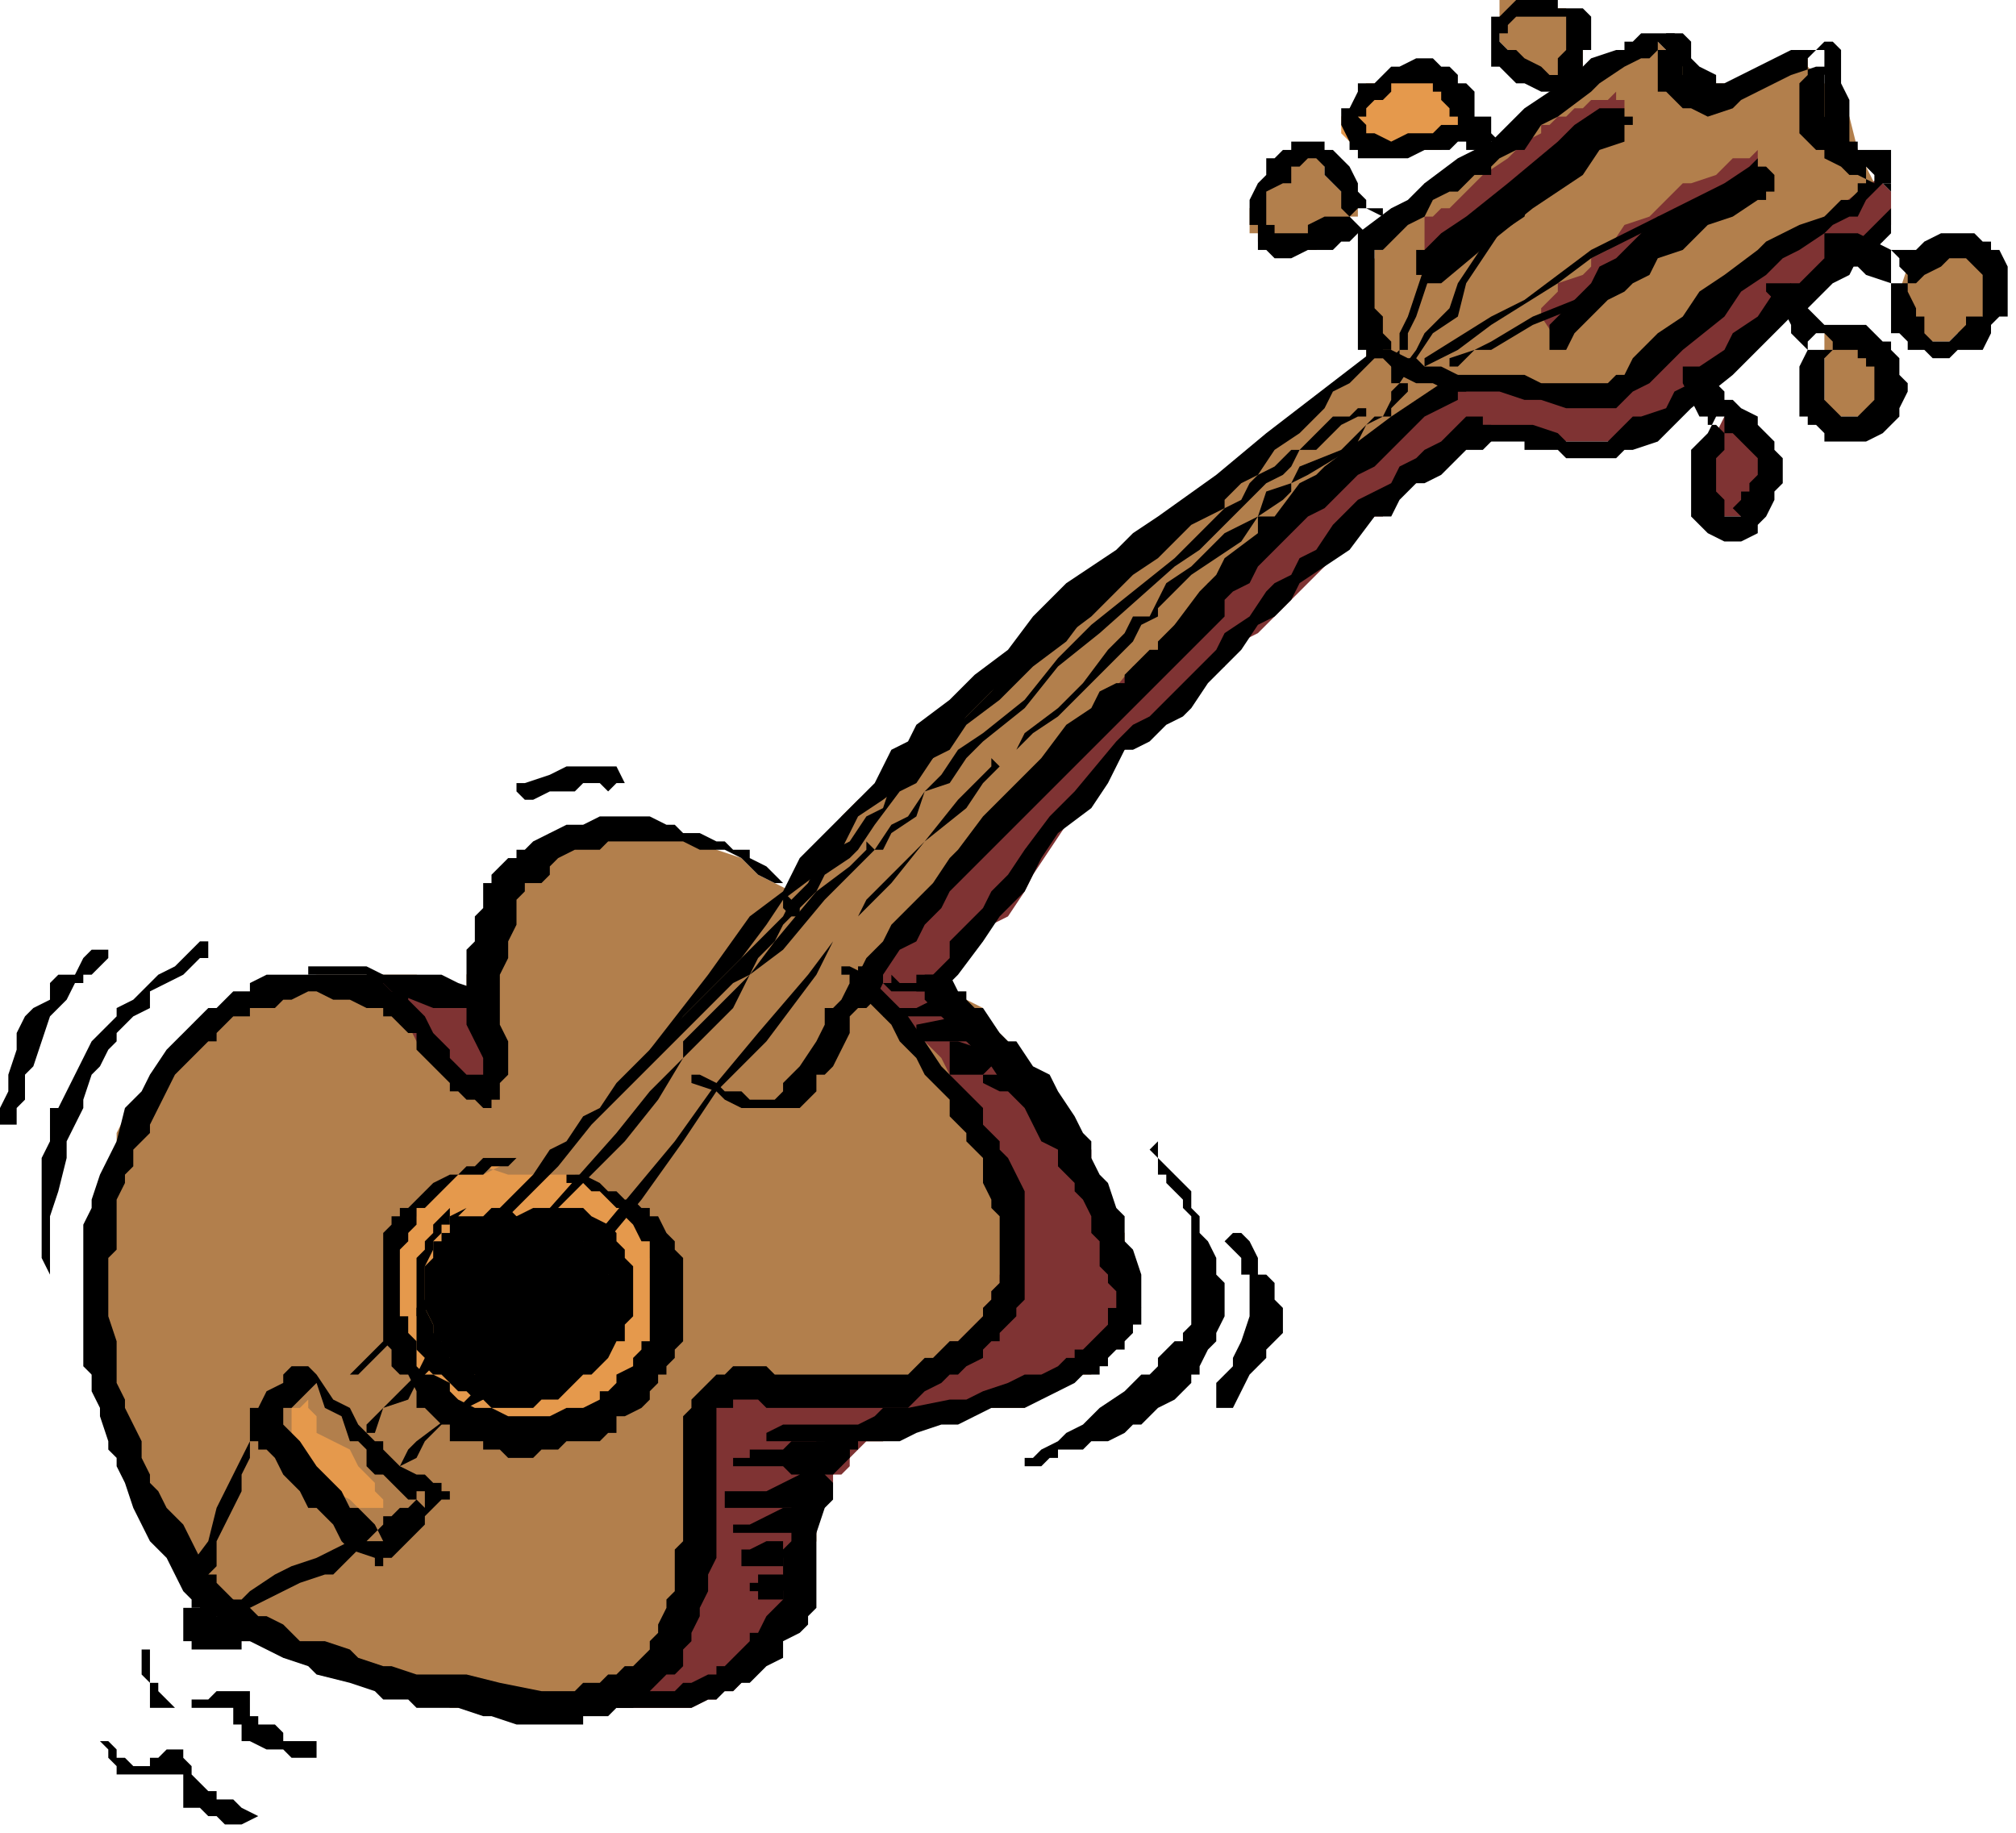 <?xml version="1.0" encoding="UTF-8" standalone="no"?>
<svg
   xmlns:dc="http://purl.org/dc/elements/1.1/"
   xmlns:cc="http://creativecommons.org/ns#"
   xmlns:rdf="http://www.w3.org/1999/02/22-rdf-syntax-ns#"
   xmlns:svg="http://www.w3.org/2000/svg"
   xmlns="http://www.w3.org/2000/svg"
   xmlns:sodipodi="http://sodipodi.sourceforge.net/DTD/sodipodi-0.dtd"
   xmlns:inkscape="http://www.inkscape.org/namespaces/inkscape"
   version="1.0"
   width="64.029mm"
   height="58.208mm"
   id="svg141"
   sodipodi:docname="COBJE172.WMF">
  <sodipodi:namedview
     pagecolor="#ffffff"
     bordercolor="#666666"
     borderopacity="1"
     objecttolerance="10"
     gridtolerance="10"
     guidetolerance="10"
     inkscape:pageopacity="0"
     inkscape:pageshadow="2"
     inkscape:window-width="640"
     inkscape:window-height="480"
     id="namedview143" />
  <defs
     id="defs3">
    <pattern
       id="WMFhbasepattern"
       patternUnits="userSpaceOnUse"
       width="6"
       height="6"
       x="0"
       y="0" />
  </defs>
  <path
     style="fill:#b27f4c;fill-rule:evenodd;fill-opacity:1;stroke:none;"
     d="  M 35,118   L 35,118   L 34,118   L 33,119   L 31,119   L 30,120   L 29,121   L 28,121   L 26,121   L 25,123   L 24,123   L 23,124   L 22,125   L 22,125   L 22,125   L 21,126   L 20,127   L 20,127   L 18,129   L 18,130   L 17,132   L 16,133   L 15,134   L 14,136   L 14,137   L 14,139   L 13,141   L 13,141   L 12,145   L 12,149   L 11,152   L 11,156   L 11,159   L 11,161   L 11,162   L 11,164   L 11,165   L 11,165   L 12,166   L 12,168   L 13,169   L 14,173   L 15,174   L 16,175   L 16,177   L 17,178   L 18,180   L 18,181   L 19,183   L 20,185   L 21,186   L 22,187   L 22,188   L 23,189   L 24,191   L 25,192   L 26,193   L 26,194   L 28,195   L 29,196   L 29,197   L 30,197   L 30,197   L 31,197   L 32,197   L 33,198   L 34,198   L 34,199   L 35,199   L 36,199   L 38,200   L 41,200   L 42,201   L 45,201   L 46,201   L 48,202   L 51,204   L 53,204   L 54,205   L 54,205   L 54,205   L 55,205   L 56,205   L 58,205   L 58,205   L 72,205   L 73,205   L 74,204   L 76,203   L 78,203   L 78,203   L 80,202   L 82,202   L 84,201   L 85,201   L 86,201   L 87,201   L 89,200   L 89,200   L 90,199   L 91,198   L 91,198   L 92,197   L 93,197   L 93,197   L 94,196   L 94,195   L 94,194   L 94,193   L 95,193   L 95,192   L 95,192   L 96,190   L 97,189   L 97,187   L 98,185   L 98,183   L 98,181   L 99,180   L 99,178   L 100,177   L 101,176   L 102,175   L 102,175   L 102,174   L 102,174   L 102,173   L 103,173   L 103,173   L 104,173   L 105,173   L 106,173   L 107,172   L 109,172   L 112,171   L 114,170   L 116,170   L 118,169   L 120,169   L 123,169   L 124,168   L 127,167   L 128,166   L 130,165   L 131,165   L 131,164   L 132,163   L 132,163   L 133,162   L 134,161   L 134,161   L 135,160   L 135,159   L 135,158   L 135,157   L 135,157   L 135,156   L 135,154   L 136,153   L 135,152   L 135,151   L 135,150   L 135,149   L 135,149   L 135,148   L 134,147   L 134,145   L 133,145   L 132,144   L 131,143   L 131,141   L 130,141   L 130,140   L 129,139   L 129,138   L 128,137   L 127,135   L 127,133   L 126,132   L 124,130   L 123,129   L 123,127   L 121,125   L 120,124   L 118,122   L 118,121   L 116,120   L 114,119   L 114,118   L 114,117   L 113,117   L 112,117   L 111,116   L 109,115   L 106,114   L 105,113   L 102,112   L 101,111   L 99,110   L 95,107   L 93,106   L 91,105   L 89,103   L 86,102   L 86,102   L 85,101   L 83,101   L 82,100   L 81,100   L 80,100   L 79,100   L 78,100   L 76,99   L 74,100   L 74,100   L 73,100   L 71,100   L 71,100   L 70,100   L 70,101   L 69,101   L 67,101   L 66,102   L 66,102   L 65,102   L 64,103   L 64,103   L 63,104   L 62,106   L 62,106   L 61,106   L 60,107   L 60,108   L 59,109   L 59,110   L 58,110   L 58,111   L 58,113   L 57,115   L 56,117   L 56,119   L 53,118   L 50,117   L 48,117   L 46,117   L 45,117   L 43,117   L 42,117   L 42,117   L 41,117   L 40,117   L 40,117   L 39,117   L 39,117   L 38,117   L 35,118  z "
     id="path5" />
  <path
     style="fill:#e5994c;fill-rule:evenodd;fill-opacity:1;stroke:none;"
     d="  M 62,139   L 62,139   L 60,140   L 58,141   L 57,141   L 55,141   L 54,142   L 54,142   L 53,143   L 52,144   L 51,145   L 51,145   L 50,145   L 50,146   L 50,146   L 49,147   L 49,149   L 48,149   L 48,150   L 47,151   L 47,152   L 47,153   L 47,153   L 47,154   L 47,155   L 47,156   L 47,157   L 47,157   L 47,157   L 47,158   L 47,159   L 47,160   L 47,161   L 48,161   L 48,162   L 49,163   L 50,164   L 50,165   L 50,166   L 51,166   L 52,167   L 52,168   L 53,168   L 54,169   L 54,169   L 55,169   L 57,170   L 58,171   L 59,171   L 60,172   L 61,172   L 62,172   L 62,172   L 63,172   L 65,172   L 66,172   L 66,172   L 68,171   L 70,171   L 70,171   L 71,170   L 73,170   L 73,169   L 74,169   L 75,169   L 75,168   L 76,168   L 77,167   L 77,167   L 78,166   L 78,165   L 78,165   L 78,165   L 78,164   L 79,163   L 79,162   L 79,161   L 79,161   L 79,160   L 79,159   L 80,157   L 79,157   L 79,155   L 79,154   L 79,153   L 79,152   L 78,151   L 78,150   L 78,149   L 78,149   L 78,148   L 77,147   L 76,146   L 76,145   L 75,145   L 75,145   L 74,145   L 74,144   L 74,144   L 73,143   L 72,142   L 71,142   L 69,141   L 68,141   L 67,141   L 66,141   L 66,141   L 64,141   L 63,141   L 62,141   L 61,141   L 58,140   L 62,139  z "
     id="path7" />
  <path
     style="fill:#e5994c;fill-rule:evenodd;fill-opacity:1;stroke:none;"
     d="  M 37,167   L 37,167   L 37,168   L 36,169   L 36,169   L 35,169   L 35,170   L 35,171   L 35,172   L 35,172   L 35,173   L 35,173   L 35,173   L 35,173   L 35,174   L 35,174   L 36,175   L 37,176   L 38,177   L 38,177   L 39,178   L 40,179   L 42,180   L 43,181   L 44,181   L 45,181   L 46,181   L 46,181   L 46,181   L 46,180   L 45,179   L 45,178   L 44,177   L 44,177   L 43,176   L 42,174   L 40,173   L 38,172   L 38,171   L 38,170   L 37,169   L 37,169   L 37,169   L 37,167  z "
     id="path9" />
  <path
     style="fill:#7f3333;fill-rule:evenodd;fill-opacity:1;stroke:none;"
     d="  M 45,118   L 45,118   L 45,119   L 46,120   L 46,121   L 47,121   L 49,123   L 50,125   L 51,126   L 52,127   L 53,128   L 54,129   L 54,129   L 55,129   L 56,130   L 60,130   L 59,128   L 59,126   L 59,125   L 59,123   L 59,121   L 58,121   L 58,121   L 58,121   L 58,120   L 58,120   L 58,120   L 57,119   L 56,119   L 55,119   L 54,119   L 54,118   L 51,118   L 49,118   L 46,118   L 46,118   L 45,118   L 45,118  z "
     id="path11" />
  <path
     style="fill:#7f3333;fill-rule:evenodd;fill-opacity:1;stroke:none;"
     d="  M 73,205   L 73,205   L 74,205   L 75,204   L 76,203   L 77,202   L 78,201   L 78,201   L 79,200   L 80,199   L 80,199   L 82,197   L 82,197   L 82,195   L 83,193   L 83,193   L 84,191   L 84,190   L 84,189   L 84,189   L 84,188   L 85,185   L 84,185   L 84,184   L 84,184   L 84,183   L 83,182   L 83,182   L 83,181   L 83,181   L 83,179   L 83,177   L 83,176   L 83,175   L 84,173   L 84,173   L 84,171   L 85,170   L 86,169   L 86,169   L 86,168   L 86,168   L 87,167   L 89,166   L 89,166   L 90,166   L 90,166   L 91,166   L 92,166   L 93,165   L 93,166   L 94,166   L 94,166   L 94,166   L 96,166   L 97,167   L 98,168   L 98,168   L 98,168   L 99,168   L 100,168   L 101,168   L 102,168   L 102,168   L 103,168   L 104,168   L 105,168   L 106,168   L 106,167   L 107,167   L 108,166   L 109,166   L 110,165   L 111,165   L 112,165   L 113,164   L 114,163   L 114,162   L 114,161   L 115,161   L 116,160   L 117,159   L 118,158   L 118,157   L 118,157   L 119,156   L 119,155   L 120,154   L 120,153   L 120,153   L 121,153   L 121,152   L 121,150   L 121,149   L 121,149   L 122,148   L 121,147   L 121,145   L 121,145   L 121,145   L 121,144   L 120,141   L 120,141   L 119,140   L 118,137   L 118,137   L 118,135   L 117,133   L 115,131   L 114,129   L 113,127   L 111,125   L 110,124   L 109,122   L 107,121   L 106,120   L 105,118   L 106,118   L 109,118   L 110,118   L 113,118   L 114,119   L 114,119   L 114,119   L 114,119   L 115,120   L 115,120   L 116,121   L 116,121   L 117,121   L 117,122   L 118,123   L 118,124   L 118,125   L 119,125   L 121,127   L 124,130   L 126,131   L 126,132   L 127,133   L 127,133   L 128,134   L 129,136   L 130,137   L 131,138   L 131,141   L 133,144   L 133,145   L 134,146   L 135,149   L 135,151   L 136,152   L 136,153   L 136,155   L 136,156   L 137,157   L 136,157   L 136,158   L 136,159   L 136,159   L 135,160   L 135,161   L 135,161   L 135,161   L 134,161   L 134,162   L 132,162   L 131,163   L 131,163   L 130,164   L 129,165   L 128,165   L 127,165   L 125,166   L 123,167   L 118,168   L 114,169   L 111,170   L 110,171   L 107,172   L 106,173   L 106,173   L 104,173   L 103,174   L 102,175   L 102,175   L 102,176   L 101,177   L 100,177   L 100,178   L 99,180   L 98,181   L 98,182   L 98,184   L 96,190   L 95,193   L 94,195   L 94,196   L 93,197   L 93,198   L 92,198   L 91,200   L 91,200   L 90,201   L 90,201   L 89,202   L 88,203   L 87,203   L 86,203   L 86,204   L 85,204   L 83,205   L 82,205   L 82,205   L 80,205   L 79,205   L 78,205   L 75,205   L 73,205  z "
     id="path13" />
  <path
     style="fill:#000000;fill-rule:evenodd;fill-opacity:1;stroke:none;"
     d="  M 56,145   L 56,145   L 55,146   L 54,146   L 54,147   L 54,147   L 54,148   L 53,148   L 53,149   L 52,149   L 52,149   L 52,150   L 52,150   L 52,151   L 51,152   L 51,153   L 51,153   L 51,154   L 51,154   L 51,156   L 51,157   L 51,157   L 52,159   L 52,160   L 52,161   L 53,161   L 53,161   L 53,162   L 54,163   L 54,164   L 55,165   L 55,165   L 56,165   L 57,165   L 58,166   L 59,166   L 60,166   L 61,166   L 61,166   L 62,166   L 63,166   L 64,166   L 65,166   L 66,166   L 67,165   L 68,165   L 69,165   L 70,164   L 70,164   L 70,163   L 71,162   L 72,161   L 72,161   L 73,160   L 73,159   L 74,158   L 74,157   L 74,157   L 74,156   L 74,155   L 74,154   L 74,153   L 73,153   L 73,152   L 73,151   L 72,150   L 72,150   L 71,149   L 71,149   L 70,149   L 70,148   L 69,148   L 69,147   L 68,147   L 67,147   L 66,146   L 65,146   L 64,146   L 63,146   L 62,146   L 61,145   L 59,145   L 58,146   L 56,146   L 55,146   L 54,146   L 56,145  z "
     id="path15" />
  <path
     style="fill:#b27f4c;fill-rule:evenodd;fill-opacity:1;stroke:none;"
     d="  M 92,111   L 92,111   L 92,110   L 94,109   L 95,106   L 96,105   L 97,104   L 98,102   L 99,102   L 101,98   L 103,96   L 106,94   L 108,91   L 110,89   L 113,86   L 115,84   L 118,82   L 123,77   L 125,74   L 127,73   L 130,70   L 132,69   L 135,66   L 138,65   L 143,60   L 146,58   L 149,56   L 150,55   L 151,54   L 155,51   L 156,50   L 157,49   L 159,47   L 160,46   L 162,45   L 163,44   L 163,44   L 163,44   L 164,43   L 164,42   L 165,42   L 165,42   L 165,41   L 165,40   L 165,40   L 165,40   L 164,39   L 164,38   L 164,38   L 164,38   L 164,37   L 164,36   L 164,35   L 164,34   L 164,34   L 164,33   L 164,32   L 165,31   L 165,30   L 166,30   L 167,28   L 167,26   L 168,26   L 169,25   L 171,24   L 171,22   L 173,22   L 174,21   L 175,21   L 176,20   L 178,19   L 179,18   L 179,18   L 183,16   L 188,11   L 191,9   L 192,8   L 194,7   L 195,6   L 197,6   L 197,6   L 198,6   L 199,5   L 200,6   L 200,6   L 201,6   L 201,6   L 202,6   L 203,7   L 203,9   L 203,9   L 203,10   L 204,10   L 204,10   L 205,10   L 206,10   L 207,10   L 208,10   L 210,9   L 211,9   L 212,8   L 213,8   L 215,7   L 215,7   L 216,7   L 217,7   L 217,8   L 218,9   L 219,10   L 220,12   L 222,14   L 223,18   L 224,20   L 225,22   L 225,23   L 226,24   L 225,25   L 225,26   L 225,26   L 224,26   L 224,27   L 223,28   L 223,28   L 222,29   L 221,30   L 220,31   L 218,33   L 215,34   L 212,37   L 207,40   L 202,42   L 199,44   L 197,46   L 195,46   L 191,47   L 189,48   L 186,49   L 184,49   L 183,49   L 179,49   L 178,50   L 176,50   L 175,50   L 174,50   L 172,51   L 171,51   L 170,52   L 169,53   L 167,54   L 167,54   L 164,56   L 161,58   L 159,60   L 158,61   L 155,64   L 152,66   L 150,69   L 147,71   L 144,74   L 139,79   L 137,82   L 135,83   L 133,86   L 131,88   L 127,94   L 123,98   L 118,104   L 115,109   L 113,111   L 111,113   L 110,114   L 109,115   L 107,117   L 92,111  z "
     id="path17" />
  <path
     style="fill:#7f3333;fill-rule:evenodd;fill-opacity:1;stroke:none;"
     d="  M 104,118   L 104,118   L 106,116   L 107,113   L 110,110   L 112,107   L 114,105   L 116,102   L 118,99   L 122,96   L 127,90   L 131,86   L 136,80   L 139,78   L 141,75   L 144,72   L 145,70   L 147,69   L 148,68   L 150,66   L 153,63   L 156,61   L 158,59   L 159,58   L 163,55   L 166,53   L 167,52   L 167,52   L 169,50   L 170,50   L 171,49   L 171,48   L 172,47   L 173,47   L 174,46   L 175,46   L 175,46   L 177,46   L 178,46   L 179,46   L 179,46   L 180,46   L 182,46   L 183,46   L 183,46   L 185,46   L 186,47   L 187,47   L 187,47   L 188,47   L 189,47   L 190,47   L 191,47   L 192,47   L 193,46   L 194,46   L 194,46   L 195,46   L 195,45   L 196,45   L 196,44   L 198,43   L 199,42   L 200,40   L 203,38   L 206,35   L 209,33   L 212,30   L 219,26   L 226,21   L 226,22   L 226,22   L 226,22   L 227,23   L 227,24   L 227,26   L 227,26   L 227,27   L 226,28   L 226,29   L 225,29   L 224,30   L 223,30   L 219,34   L 215,37   L 207,43   L 203,46   L 202,48   L 199,50   L 199,50   L 197,51   L 196,52   L 195,52   L 194,53   L 192,53   L 191,53   L 190,53   L 188,53   L 187,53   L 187,53   L 187,53   L 186,52   L 185,52   L 184,52   L 183,52   L 182,52   L 181,52   L 180,52   L 179,52   L 179,53   L 178,53   L 177,53   L 176,53   L 175,54   L 174,54   L 173,54   L 173,55   L 171,56   L 171,57   L 170,58   L 168,58   L 167,59   L 166,62   L 165,62   L 164,63   L 161,66   L 159,68   L 153,74   L 151,76   L 147,78   L 147,80   L 145,81   L 143,82   L 143,83   L 141,84   L 139,86   L 139,86   L 137,88   L 135,90   L 133,92   L 132,94   L 130,96   L 128,99   L 124,105   L 123,107   L 121,110   L 119,111   L 118,112   L 118,113   L 117,113   L 116,115   L 115,116   L 114,117   L 114,117   L 113,117   L 112,118   L 112,118   L 111,118   L 110,118   L 110,119   L 110,119   L 109,119   L 108,119   L 107,119   L 107,119   L 106,119   L 106,119   L 105,117   L 104,118  z "
     id="path19" />
  <path
     style="fill:#b27f4c;fill-rule:evenodd;fill-opacity:1;stroke:none;"
     d="  M 163,26   L 163,26   L 163,25   L 160,22   L 159,21   L 159,19   L 159,19   L 158,18   L 158,18   L 158,18   L 157,18   L 156,18   L 155,19   L 155,19   L 155,20   L 154,20   L 153,21   L 152,22   L 151,22   L 151,22   L 151,23   L 151,24   L 150,25   L 150,25   L 150,26   L 150,26   L 150,26   L 150,27   L 150,27   L 150,28   L 150,28   L 151,28   L 151,29   L 151,29   L 152,30   L 153,30   L 154,30   L 154,30   L 155,30   L 155,30   L 156,30   L 156,30   L 157,30   L 158,30   L 159,29   L 160,28   L 162,26   L 163,26  z "
     id="path21" />
  <path
     style="fill:#e5994c;fill-rule:evenodd;fill-opacity:1;stroke:none;"
     d="  M 176,14   L 176,14   L 175,14   L 175,14   L 175,14   L 175,13   L 173,11   L 173,10   L 172,10   L 172,10   L 171,9   L 171,9   L 171,9   L 170,9   L 169,8   L 168,9   L 168,9   L 167,9   L 167,9   L 166,10   L 165,10   L 164,10   L 164,10   L 163,11   L 163,11   L 163,12   L 162,13   L 162,13   L 161,14   L 161,14   L 161,14   L 161,14   L 161,15   L 161,16   L 161,16   L 162,17   L 162,17   L 163,17   L 163,18   L 163,18   L 164,18   L 165,18   L 167,18   L 167,18   L 169,18   L 171,18   L 171,18   L 173,18   L 173,18   L 174,17   L 174,17   L 175,17   L 175,16   L 176,15   L 176,14  z "
     id="path23" />
  <path
     style="fill:#b27f4c;fill-rule:evenodd;fill-opacity:1;stroke:none;"
     d="  M 190,8   L 190,8   L 190,7   L 190,6   L 190,6   L 190,5   L 189,4   L 189,3   L 189,2   L 189,2   L 189,2   L 189,2   L 189,2   L 188,2   L 188,1   L 188,1   L 187,1   L 187,1   L 186,1   L 186,1   L 184,0   L 180,0   L 180,4   L 180,5   L 181,6   L 181,6   L 181,6   L 182,7   L 182,7   L 183,8   L 183,8   L 183,8   L 184,9   L 184,9   L 185,9   L 187,9   L 188,9   L 190,8  z "
     id="path25" />
  <path
     style="fill:#7f3333;fill-rule:evenodd;fill-opacity:1;stroke:none;"
     d="  M 207,50   L 207,50   L 206,52   L 206,54   L 205,56   L 205,58   L 205,59   L 205,60   L 205,61   L 206,62   L 206,62   L 207,62   L 207,62   L 207,62   L 209,62   L 210,62   L 210,62   L 211,62   L 211,61   L 211,60   L 211,60   L 212,59   L 212,59   L 212,58   L 212,58   L 212,56   L 212,55   L 212,54   L 211,53   L 211,52   L 211,51   L 210,51   L 209,50   L 208,50   L 207,50  z "
     id="path27" />
  <path
     style="fill:#b27f4c;fill-rule:evenodd;fill-opacity:1;stroke:none;"
     d="  M 219,42   L 219,42   L 219,43   L 219,44   L 219,45   L 219,46   L 219,48   L 219,49   L 219,50   L 219,50   L 220,50   L 220,50   L 221,50   L 222,50   L 223,50   L 224,50   L 224,50   L 225,50   L 226,50   L 226,50   L 227,50   L 227,49   L 227,48   L 227,48   L 227,46   L 227,46   L 227,45   L 227,44   L 227,44   L 227,43   L 227,42   L 226,42   L 225,42   L 225,42   L 223,41   L 223,41   L 223,41   L 221,40   L 219,40   L 219,42  z "
     id="path29" />
  <path
     style="fill:#b27f4c;fill-rule:evenodd;fill-opacity:1;stroke:none;"
     d="  M 229,32   L 229,32   L 228,35   L 228,36   L 229,38   L 229,38   L 229,39   L 230,40   L 230,41   L 231,41   L 231,41   L 231,41   L 233,41   L 234,41   L 234,41   L 235,40   L 236,40   L 237,39   L 238,38   L 239,36   L 239,30   L 235,30   L 231,32   L 231,32   L 229,32  z "
     id="path31" />
  <path
     style="fill:#7f3333;fill-rule:evenodd;fill-opacity:1;stroke:none;"
     d="  M 171,31   L 171,31   L 171,30   L 171,30   L 171,28   L 171,28   L 171,27   L 171,27   L 171,27   L 171,26   L 171,26   L 171,26   L 172,26   L 172,26   L 173,25   L 174,25   L 175,24   L 175,24   L 176,23   L 178,21   L 181,19   L 183,17   L 185,16   L 185,15   L 186,15   L 187,14   L 188,14   L 189,13   L 189,13   L 190,13   L 191,12   L 192,12   L 193,12   L 194,11   L 194,12   L 194,12   L 194,12   L 195,12   L 195,13   L 195,13   L 195,13   L 171,31  z "
     id="path33" />
  <path
     style="fill:#7f3333;fill-rule:evenodd;fill-opacity:1;stroke:none;"
     d="  M 187,41   L 187,41   L 185,38   L 185,38   L 185,37   L 185,37   L 186,36   L 187,35   L 187,34   L 190,33   L 191,32   L 191,31   L 193,30   L 195,27   L 198,26   L 200,24   L 202,22   L 203,22   L 206,21   L 208,19   L 210,19   L 211,18   L 211,20   L 187,41  z "
     id="path35" />
  <path
     style="fill:#000000;fill-rule:evenodd;fill-opacity:1;stroke:none;"
     d="  M 95,110   L 95,110   L 94,109   L 94,107   L 94,107   L 94,106   L 93,106   L 93,106   L 91,105   L 90,104   L 90,104   L 89,103   L 87,102   L 86,102   L 85,102   L 84,102   L 82,101   L 81,101   L 80,101   L 78,101   L 77,101   L 76,101   L 74,101   L 73,101   L 72,102   L 70,102   L 70,102   L 69,102   L 67,103   L 66,104   L 66,105   L 65,106   L 64,106   L 63,106   L 63,107   L 62,108   L 62,109   L 62,109   L 62,111   L 61,113   L 61,114   L 61,115   L 60,117   L 60,118   L 60,120   L 60,121   L 60,123   L 61,125   L 61,126   L 61,128   L 61,128   L 61,129   L 61,129   L 60,130   L 60,131   L 60,132   L 59,132   L 59,132   L 59,133   L 58,133   L 58,133   L 58,133   L 58,133   L 57,132   L 56,132   L 55,131   L 54,131   L 54,130   L 53,129   L 53,129   L 52,128   L 50,126   L 50,125   L 50,125   L 50,124   L 49,124   L 48,123   L 47,122   L 46,122   L 46,121   L 46,121   L 46,121   L 45,121   L 44,121   L 42,120   L 42,120   L 40,120   L 38,119   L 37,119   L 35,120   L 34,120   L 33,121   L 31,121   L 30,121   L 30,122   L 28,122   L 27,123   L 26,124   L 26,125   L 25,125   L 24,126   L 22,128   L 21,129   L 20,131   L 19,133   L 18,135   L 18,136   L 17,137   L 16,138   L 16,140   L 15,141   L 15,142   L 14,144   L 14,145   L 14,146   L 14,147   L 14,150   L 13,151   L 13,153   L 13,153   L 13,155   L 13,157   L 13,158   L 14,161   L 14,162   L 14,164   L 14,165   L 14,166   L 15,168   L 15,169   L 17,173   L 17,175   L 18,177   L 18,178   L 19,179   L 20,181   L 22,183   L 23,185   L 25,189   L 26,189   L 26,190   L 27,191   L 28,192   L 29,193   L 30,193   L 31,194   L 32,194   L 34,195   L 36,197   L 38,197   L 39,197   L 42,198   L 43,199   L 46,200   L 47,200   L 50,201   L 51,201   L 54,201   L 56,201   L 60,202   L 65,203   L 66,203   L 66,203   L 69,203   L 70,202   L 70,202   L 72,202   L 73,201   L 74,201   L 74,201   L 74,201   L 75,200   L 76,200   L 77,199   L 77,199   L 78,198   L 78,197   L 78,197   L 79,196   L 79,195   L 80,193   L 80,193   L 80,192   L 81,191   L 81,190   L 81,189   L 81,186   L 82,185   L 82,182   L 82,180   L 82,177   L 82,176   L 82,173   L 82,172   L 82,170   L 83,169   L 83,169   L 83,168   L 84,167   L 84,167   L 85,166   L 85,166   L 86,165   L 86,165   L 86,165   L 87,165   L 88,164   L 88,164   L 89,164   L 90,164   L 90,164   L 92,164   L 93,165   L 94,165   L 95,165   L 97,165   L 98,165   L 99,165   L 101,165   L 102,165   L 103,165   L 104,165   L 106,165   L 106,165   L 108,165   L 109,165   L 110,164   L 111,163   L 112,163   L 113,162   L 114,161   L 115,161   L 116,160   L 117,159   L 118,158   L 118,157   L 118,157   L 119,156   L 119,155   L 120,154   L 120,153   L 120,152   L 120,151   L 120,149   L 120,149   L 120,148   L 120,147   L 120,146   L 119,145   L 119,144   L 118,142   L 118,140   L 118,139   L 117,138   L 116,137   L 116,136   L 114,134   L 114,132   L 112,130   L 111,129   L 110,127   L 108,125   L 107,123   L 104,120   L 102,117   L 102,117   L 101,117   L 101,116   L 101,116   L 102,116   L 102,116   L 102,116   L 102,116   L 102,115   L 102,115   L 102,115   L 102,116   L 102,116   L 102,116   L 104,117   L 106,119   L 109,122   L 111,125   L 113,128   L 114,129   L 116,131   L 118,133   L 118,134   L 118,135   L 120,137   L 120,138   L 121,139   L 122,141   L 123,143   L 123,144   L 123,145   L 123,147   L 123,148   L 123,149   L 123,149   L 123,151   L 123,152   L 123,153   L 123,154   L 123,156   L 122,157   L 122,158   L 121,159   L 120,160   L 120,161   L 119,161   L 119,161   L 118,162   L 118,162   L 118,163   L 116,164   L 115,165   L 114,165   L 113,166   L 111,167   L 110,168   L 109,169   L 108,169   L 106,169   L 105,169   L 103,169   L 102,169   L 101,169   L 101,169   L 99,169   L 98,169   L 96,169   L 95,169   L 94,169   L 93,169   L 92,169   L 91,168   L 90,168   L 90,168   L 90,168   L 89,168   L 89,168   L 88,168   L 88,169   L 88,169   L 87,169   L 87,169   L 86,169   L 86,170   L 86,170   L 86,172   L 86,173   L 86,174   L 86,177   L 86,180   L 86,183   L 86,185   L 86,187   L 85,189   L 85,190   L 85,191   L 84,193   L 84,194   L 83,196   L 83,197   L 83,197   L 82,198   L 82,199   L 82,200   L 81,201   L 81,201   L 80,201   L 79,202   L 78,203   L 78,204   L 77,204   L 76,205   L 75,205   L 74,205   L 74,205   L 73,206   L 71,206   L 70,206   L 70,207   L 68,207   L 67,207   L 66,207   L 64,207   L 63,207   L 62,207   L 59,206   L 58,206   L 55,205   L 53,205   L 50,205   L 49,204   L 48,204   L 46,204   L 45,203   L 42,202   L 38,201   L 37,200   L 34,199   L 30,197   L 30,197   L 28,196   L 27,195   L 26,194   L 25,194   L 24,193   L 24,193   L 23,193   L 23,192   L 22,191   L 21,189   L 20,187   L 18,185   L 17,183   L 16,181   L 15,178   L 14,176   L 14,175   L 13,174   L 13,173   L 12,170   L 12,169   L 11,167   L 11,165   L 10,164   L 10,162   L 10,161   L 10,160   L 10,158   L 10,155   L 10,153   L 10,153   L 10,151   L 10,149   L 10,148   L 10,147   L 11,145   L 11,144   L 12,141   L 13,139   L 14,137   L 15,133   L 17,131   L 18,129   L 20,126   L 21,125   L 22,124   L 23,123   L 24,122   L 25,121   L 26,121   L 27,120   L 28,119   L 30,119   L 30,118   L 32,117   L 33,117   L 34,117   L 35,117   L 37,117   L 38,117   L 39,117   L 40,117   L 42,117   L 43,117   L 45,117   L 46,117   L 46,118   L 47,119   L 48,119   L 49,119   L 49,120   L 49,120   L 50,121   L 50,121   L 50,121   L 50,121   L 51,122   L 52,124   L 53,125   L 54,126   L 54,127   L 54,127   L 55,128   L 56,129   L 57,129   L 58,129   L 58,129   L 58,129   L 58,129   L 58,129   L 58,129   L 58,130   L 58,130   L 58,130   L 58,130   L 58,130   L 57,130   L 57,130   L 57,130   L 58,130   L 58,129   L 58,129   L 58,129   L 58,128   L 58,127   L 58,127   L 57,125   L 57,125   L 56,123   L 56,121   L 56,121   L 56,120   L 56,118   L 56,116   L 56,114   L 57,113   L 57,112   L 57,110   L 58,109   L 58,108   L 58,106   L 58,106   L 59,106   L 59,105   L 60,104   L 61,103   L 62,103   L 62,102   L 63,102   L 63,102   L 64,101   L 66,100   L 66,100   L 68,99   L 70,99   L 70,99   L 72,98   L 74,98   L 75,98   L 77,98   L 78,98   L 80,99   L 81,99   L 82,100   L 84,100   L 86,101   L 87,101   L 88,102   L 90,102   L 90,103   L 92,104   L 93,105   L 94,106   L 94,107   L 95,108   L 96,109   L 96,109   L 96,109   L 96,110   L 96,110   L 96,110   L 96,110   L 95,110   L 95,110   L 95,110   L 95,110  z "
     id="path37" />
  <path
     style="fill:#000000;fill-rule:evenodd;fill-opacity:1;stroke:none;"
     d="  M 76,203   L 76,203   L 77,203   L 78,203   L 78,203   L 79,203   L 80,203   L 81,203   L 81,203   L 82,202   L 82,202   L 83,202   L 85,201   L 86,201   L 86,200   L 87,200   L 88,199   L 88,199   L 89,198   L 90,197   L 90,197   L 90,197   L 90,196   L 91,196   L 92,194   L 93,193   L 94,192   L 94,191   L 94,191   L 94,189   L 94,189   L 94,188   L 94,186   L 95,185   L 95,181   L 95,179   L 96,177   L 96,177   L 96,176   L 97,176   L 97,175   L 97,175   L 98,174   L 98,174   L 98,173   L 98,173   L 99,173   L 100,172   L 101,172   L 102,171   L 103,171   L 105,170   L 106,169   L 109,169   L 114,168   L 116,168   L 118,167   L 121,166   L 123,165   L 125,165   L 127,164   L 128,163   L 129,163   L 129,162   L 130,162   L 131,161   L 131,161   L 131,161   L 132,160   L 132,160   L 133,159   L 133,158   L 133,157   L 134,157   L 134,156   L 134,155   L 134,155   L 133,154   L 133,153   L 132,152   L 132,149   L 131,148   L 131,146   L 130,144   L 129,143   L 129,142   L 128,141   L 127,140   L 127,139   L 127,138   L 125,137   L 124,135   L 123,133   L 121,131   L 119,128   L 118,127   L 117,126   L 116,125   L 114,124   L 114,123   L 113,122   L 112,121   L 111,120   L 111,119   L 110,119   L 110,118   L 111,118   L 111,117   L 111,117   L 111,117   L 112,117   L 112,117   L 113,117   L 113,117   L 114,117   L 114,117   L 114,117   L 114,117   L 114,117   L 114,117   L 115,119   L 116,119   L 116,120   L 117,121   L 118,121   L 120,124   L 121,125   L 122,125   L 124,128   L 126,129   L 127,131   L 129,134   L 130,136   L 131,137   L 131,139   L 132,141   L 133,142   L 134,145   L 135,146   L 135,149   L 136,150   L 137,153   L 137,153   L 137,154   L 137,156   L 137,157   L 137,157   L 137,158   L 137,158   L 137,159   L 136,159   L 136,160   L 136,160   L 135,161   L 135,161   L 135,161   L 135,162   L 134,162   L 133,163   L 133,164   L 132,164   L 132,165   L 131,165   L 130,165   L 129,166   L 127,167   L 125,168   L 123,169   L 119,169   L 115,171   L 113,171   L 110,172   L 108,173   L 107,173   L 106,173   L 105,173   L 103,173   L 103,174   L 102,174   L 102,174   L 102,175   L 102,175   L 101,176   L 101,176   L 100,177   L 100,177   L 100,177   L 99,177   L 99,178   L 99,179   L 99,180   L 99,181   L 98,184   L 98,185   L 98,187   L 98,189   L 98,190   L 98,191   L 98,191   L 98,192   L 98,193   L 98,193   L 97,194   L 97,195   L 96,196   L 96,196   L 94,197   L 94,199   L 92,200   L 91,201   L 90,202   L 89,202   L 88,203   L 87,203   L 86,204   L 85,204   L 83,205   L 81,205   L 80,205   L 79,205   L 78,205   L 78,205   L 77,205   L 75,205   L 75,205   L 75,205   L 75,205   L 74,205   L 74,204   L 74,204   L 74,204   L 74,204   L 74,203   L 75,203   L 75,203   L 75,203   L 75,203   L 76,203  z "
     id="path39" />
  <path
     style="fill:#000000;fill-rule:evenodd;fill-opacity:1;stroke:none;"
     d="  M 78,126   L 78,126   L 85,117   L 90,110   L 94,107   L 96,103   L 99,100   L 102,97   L 105,94   L 107,90   L 109,89   L 110,87   L 114,84   L 117,81   L 121,78   L 124,74   L 128,70   L 131,68   L 134,66   L 136,64   L 139,62   L 146,57   L 152,52   L 165,42   L 165,42   L 165,42   L 165,42   L 166,43   L 166,43   L 166,43   L 166,43   L 166,43   L 165,43   L 163,45   L 162,46   L 160,47   L 159,49   L 156,52   L 153,54   L 151,57   L 149,58   L 147,60   L 147,61   L 145,62   L 143,63   L 141,65   L 139,67   L 136,69   L 131,74   L 123,80   L 119,83   L 116,86   L 113,90   L 110,93   L 106,96   L 103,98   L 101,102   L 98,105   L 94,108   L 92,111   L 89,115   L 86,118   L 82,122   L 79,126   L 79,127   L 79,127   L 78,127   L 78,126   L 78,126   L 78,126   L 78,126   L 78,126  z "
     id="path41" />
  <path
     style="fill:#000000;fill-rule:evenodd;fill-opacity:1;stroke:none;"
     d="  M 103,117   L 103,117   L 104,115   L 106,113   L 107,111   L 109,109   L 112,106   L 114,103   L 115,102   L 118,98   L 122,94   L 125,91   L 128,87   L 131,85   L 132,83   L 134,82   L 135,82   L 135,81   L 137,79   L 138,78   L 139,78   L 139,77   L 141,75   L 144,71   L 146,69   L 147,67   L 151,64   L 151,62   L 153,62   L 156,58   L 158,57   L 159,56   L 163,53   L 167,50   L 170,48   L 173,46   L 174,46   L 174,46   L 175,45   L 175,46   L 175,46   L 175,46   L 175,46   L 175,46   L 175,46   L 175,46   L 176,46   L 176,47   L 175,47   L 175,47   L 175,48   L 175,48   L 171,50   L 168,53   L 167,54   L 165,56   L 163,57   L 162,58   L 159,61   L 157,62   L 155,64   L 153,66   L 151,68   L 150,70   L 148,71   L 147,72   L 147,74   L 143,78   L 143,78   L 142,79   L 141,80   L 140,81   L 139,82   L 138,83   L 137,84   L 136,85   L 134,87   L 132,89   L 131,90   L 124,97   L 121,100   L 118,103   L 114,107   L 113,109   L 111,111   L 110,113   L 108,114   L 106,117   L 105,118   L 105,118   L 105,119   L 105,119   L 104,119   L 104,119   L 104,119   L 103,118   L 103,118   L 103,118   L 102,118   L 102,117   L 102,117   L 102,117   L 102,117   L 103,117  z "
     id="path43" />
  <path
     style="fill:#000000;fill-rule:evenodd;fill-opacity:1;stroke:none;"
     d="  M 107,117   L 107,117   L 108,118   L 108,118   L 109,118   L 109,118   L 110,118   L 110,118   L 110,118   L 110,117   L 111,117   L 112,117   L 114,115   L 114,113   L 115,112   L 118,109   L 119,107   L 121,105   L 123,102   L 126,98   L 129,95   L 134,89   L 135,88   L 136,87   L 138,86   L 139,85   L 140,84   L 141,83   L 143,81   L 146,78   L 147,76   L 150,74   L 152,71   L 153,70   L 155,69   L 156,67   L 158,66   L 160,63   L 163,60   L 167,58   L 168,56   L 170,55   L 171,54   L 173,53   L 174,52   L 175,51   L 175,51   L 176,50   L 177,50   L 177,50   L 177,50   L 178,50   L 178,50   L 178,51   L 179,51   L 179,51   L 179,51   L 179,52   L 179,52   L 179,53   L 179,53   L 179,53   L 178,54   L 178,54   L 177,54   L 176,54   L 175,55   L 173,57   L 171,58   L 170,58   L 168,60   L 167,62   L 165,62   L 162,66   L 159,68   L 156,70   L 155,72   L 153,74   L 151,75   L 149,78   L 145,82   L 143,85   L 142,86   L 140,87   L 139,88   L 138,89   L 136,90   L 135,90   L 133,94   L 131,97   L 127,100   L 125,103   L 123,107   L 120,110   L 118,113   L 115,117   L 115,117   L 114,118   L 114,118   L 114,118   L 113,119   L 113,119   L 112,119   L 111,119   L 110,119   L 110,119   L 110,119   L 109,119   L 108,119   L 107,119   L 106,118   L 106,118   L 106,118   L 106,118   L 107,118   L 107,117   L 107,117   L 107,117  z "
     id="path45" />
  <path
     style="fill:#000000;fill-rule:evenodd;fill-opacity:1;stroke:none;"
     d="  M 163,42   L 163,42   L 163,40   L 163,38   L 163,36   L 163,35   L 163,34   L 163,34   L 163,33   L 163,31   L 163,30   L 163,30   L 163,30   L 163,29   L 163,28   L 167,25   L 169,24   L 171,22   L 175,19   L 179,17   L 181,15   L 183,13   L 186,11   L 188,10   L 191,7   L 194,6   L 195,6   L 195,5   L 196,5   L 197,4   L 199,4   L 199,4   L 200,4   L 201,4   L 201,4   L 202,5   L 202,5   L 202,6   L 202,8   L 202,9   L 202,9   L 203,10   L 203,10   L 203,10   L 204,10   L 205,10   L 207,10   L 209,9   L 215,6   L 218,6   L 219,5   L 219,5   L 220,5   L 220,5   L 221,6   L 221,6   L 221,6   L 221,6   L 221,6   L 221,7   L 220,8   L 219,9   L 219,10   L 219,11   L 219,12   L 219,13   L 219,14   L 219,14   L 220,15   L 220,15   L 221,16   L 222,17   L 223,17   L 223,18   L 224,18   L 226,18   L 226,18   L 227,18   L 227,18   L 227,19   L 227,19   L 227,20   L 227,20   L 227,21   L 227,21   L 227,22   L 226,22   L 225,23   L 224,24   L 223,26   L 222,26   L 220,27   L 219,28   L 216,30   L 214,31   L 212,33   L 209,35   L 207,38   L 202,42   L 200,44   L 198,46   L 196,47   L 194,49   L 192,49   L 191,49   L 189,49   L 188,49   L 185,48   L 183,48   L 180,47   L 179,47   L 178,47   L 177,47   L 176,47   L 175,47   L 175,47   L 175,47   L 175,47   L 174,46   L 174,46   L 174,46   L 174,46   L 174,46   L 174,46   L 174,46   L 174,45   L 175,45   L 175,45   L 175,45   L 177,45   L 179,45   L 179,45   L 181,45   L 182,45   L 183,45   L 185,46   L 187,46   L 189,46   L 190,46   L 191,46   L 193,46   L 194,45   L 195,45   L 196,43   L 199,40   L 202,38   L 204,35   L 207,33   L 211,30   L 212,29   L 214,28   L 216,27   L 219,26   L 221,24   L 222,24   L 223,23   L 223,22   L 223,22   L 224,22   L 224,22   L 224,21   L 224,21   L 224,20   L 224,20   L 224,20   L 225,21   L 225,21   L 225,21   L 225,22   L 223,21   L 223,21   L 222,21   L 221,20   L 219,19   L 219,18   L 218,18   L 217,17   L 216,16   L 216,14   L 216,14   L 216,12   L 216,11   L 216,10   L 217,9   L 217,7   L 218,6   L 219,6   L 219,6   L 219,6   L 219,6   L 219,6   L 219,6   L 220,7   L 220,7   L 220,8   L 220,8   L 219,8   L 219,8   L 219,8   L 218,8   L 215,9   L 211,11   L 209,12   L 208,13   L 205,14   L 203,13   L 202,13   L 201,12   L 200,11   L 199,11   L 199,10   L 199,9   L 199,8   L 199,7   L 199,5   L 199,5   L 199,5   L 199,5   L 200,6   L 200,6   L 200,6   L 200,6   L 199,6   L 199,6   L 198,7   L 197,7   L 195,8   L 195,8   L 192,10   L 191,11   L 191,11   L 187,14   L 185,15   L 183,18   L 182,18   L 180,19   L 179,20   L 179,21   L 177,21   L 176,22   L 175,23   L 174,23   L 172,24   L 171,26   L 169,27   L 166,30   L 165,30   L 165,30   L 165,31   L 165,32   L 165,33   L 165,33   L 165,34   L 165,35   L 165,37   L 166,38   L 166,40   L 167,41   L 167,42   L 167,42   L 167,42   L 167,42   L 166,42   L 166,42   L 166,43   L 166,43   L 165,43   L 165,43   L 165,43   L 164,43   L 164,43   L 164,42   L 163,42   L 163,42   L 163,42  z "
     id="path47" />
  <path
     style="fill:#000000;fill-rule:evenodd;fill-opacity:1;stroke:none;"
     d="  M 178,51   L 178,51   L 179,51   L 179,51   L 182,51   L 182,51   L 183,51   L 184,51   L 187,52   L 188,53   L 190,53   L 191,53   L 191,53   L 192,53   L 193,53   L 194,52   L 195,51   L 196,50   L 197,50   L 200,49   L 201,47   L 203,46   L 204,44   L 207,42   L 208,40   L 211,38   L 213,35   L 215,34   L 216,34   L 217,33   L 218,32   L 219,31   L 219,31   L 222,30   L 223,29   L 224,28   L 225,27   L 226,26   L 226,26   L 227,25   L 227,24   L 227,23   L 226,22   L 226,22   L 226,22   L 227,22   L 227,22   L 227,23   L 227,24   L 227,26   L 227,26   L 227,26   L 227,27   L 227,28   L 226,29   L 226,29   L 225,30   L 224,30   L 223,31   L 222,33   L 220,34   L 218,36   L 217,37   L 215,38   L 213,40   L 211,42   L 208,45   L 203,49   L 201,51   L 199,53   L 196,54   L 195,54   L 194,55   L 192,55   L 191,55   L 190,55   L 189,55   L 188,55   L 187,54   L 187,54   L 184,54   L 183,54   L 183,53   L 183,53   L 182,53   L 181,53   L 180,53   L 179,53   L 178,53   L 178,53   L 178,53   L 177,53   L 177,53   L 177,52   L 177,52   L 177,52   L 177,52   L 177,51   L 178,51   L 178,51  z "
     id="path49" />
  <path
     style="fill:#000000;fill-rule:evenodd;fill-opacity:1;stroke:none;"
     d="  M 221,7   L 221,7   L 221,10   L 222,12   L 222,13   L 222,14   L 222,15   L 222,17   L 222,18   L 221,18   L 221,18   L 220,18   L 220,18   L 219,18   L 219,18   L 219,18   L 219,17   L 219,17   L 219,15   L 219,14   L 219,13   L 219,12   L 219,10   L 219,8   L 219,7   L 219,7   L 219,6   L 219,6   L 220,6   L 220,6   L 221,7   L 221,7   L 221,7  z "
     id="path51" />
  <path
     style="fill:#000000;fill-rule:evenodd;fill-opacity:1;stroke:none;"
     d="  M 203,5   L 203,5   L 203,6   L 203,7   L 204,8   L 206,9   L 206,10   L 206,10   L 206,11   L 205,11   L 205,11   L 204,12   L 203,11   L 203,11   L 202,10   L 202,8   L 201,7   L 200,5   L 200,5   L 200,4   L 201,4   L 201,4   L 202,4   L 202,4   L 202,4   L 203,5  z "
     id="path53" />
  <path
     style="fill:#000000;fill-rule:evenodd;fill-opacity:1;stroke:none;"
     d="  M 171,30   L 171,30   L 173,28   L 176,26   L 181,22   L 187,17   L 189,15   L 192,13   L 192,13   L 193,13   L 193,13   L 194,13   L 195,13   L 195,13   L 195,13   L 195,14   L 195,14   L 195,14   L 196,14   L 196,15   L 195,15   L 195,16   L 195,16   L 195,17   L 192,18   L 190,21   L 184,25   L 179,29   L 173,34   L 173,34   L 172,34   L 172,34   L 171,34   L 171,34   L 171,34   L 171,34   L 171,33   L 170,33   L 170,33   L 170,32   L 170,32   L 170,32   L 170,31   L 170,31   L 170,30   L 170,30   L 171,30  z "
     id="path55" />
  <path
     style="fill:#000000;fill-rule:evenodd;fill-opacity:1;stroke:none;"
     d="  M 186,39   L 186,39   L 187,38   L 188,37   L 191,34   L 192,32   L 194,31   L 197,28   L 199,26   L 201,25   L 203,24   L 207,22   L 210,20   L 210,20   L 211,19   L 211,19   L 211,20   L 212,20   L 212,20   L 213,21   L 213,22   L 213,22   L 213,22   L 213,22   L 213,23   L 212,23   L 212,24   L 211,24   L 208,26   L 205,27   L 202,30   L 199,31   L 198,33   L 196,34   L 195,35   L 193,36   L 191,38   L 191,38   L 189,40   L 188,42   L 188,42   L 187,42   L 187,42   L 187,42   L 187,42   L 187,42   L 187,42   L 186,42   L 186,42   L 186,42   L 186,41   L 186,41   L 186,40   L 186,40   L 186,40   L 186,39  z "
     id="path57" />
  <path
     style="fill:#000000;fill-rule:evenodd;fill-opacity:1;stroke:none;"
     d="  M 221,28   L 221,28   L 223,28   L 225,29   L 227,30   L 229,30   L 229,30   L 228,30   L 228,30   L 227,30   L 227,30   L 227,30   L 230,30   L 231,29   L 233,28   L 235,28   L 235,28   L 236,28   L 236,28   L 237,28   L 237,28   L 238,29   L 239,29   L 239,30   L 240,30   L 241,32   L 241,33   L 241,34   L 241,34   L 241,35   L 241,36   L 241,37   L 241,38   L 240,38   L 239,39   L 239,40   L 238,42   L 236,42   L 235,42   L 235,42   L 235,42   L 234,43   L 232,43   L 231,42   L 231,42   L 230,42   L 229,42   L 229,41   L 228,40   L 227,40   L 227,38   L 227,35   L 227,34   L 227,31   L 227,31   L 227,31   L 227,31   L 227,30   L 228,31   L 228,31   L 228,32   L 229,33   L 229,35   L 230,37   L 230,38   L 231,38   L 231,39   L 231,40   L 232,41   L 233,41   L 234,41   L 235,40   L 235,40   L 236,39   L 236,38   L 237,38   L 238,38   L 238,36   L 238,35   L 238,34   L 238,34   L 238,33   L 237,32   L 236,31   L 235,31   L 235,31   L 234,31   L 233,32   L 231,33   L 230,34   L 229,34   L 228,34   L 228,34   L 227,34   L 227,34   L 227,34   L 224,33   L 223,32   L 221,32   L 220,31   L 220,31   L 219,31   L 219,31   L 219,30   L 219,30   L 219,30   L 219,30   L 219,29   L 219,28   L 219,28   L 220,28   L 220,28   L 221,28  z "
     id="path59" />
  <path
     style="fill:#000000;fill-rule:evenodd;fill-opacity:1;stroke:none;"
     d="  M 215,34   L 215,34   L 215,34   L 215,35   L 217,37   L 218,38   L 219,39   L 219,39   L 219,39   L 219,39   L 219,39   L 219,39   L 219,39   L 220,39   L 221,39   L 223,39   L 224,39   L 225,40   L 226,41   L 227,41   L 227,42   L 227,42   L 228,43   L 228,44   L 228,45   L 229,46   L 229,47   L 228,49   L 228,50   L 227,51   L 226,52   L 224,53   L 223,53   L 223,53   L 222,53   L 221,53   L 220,53   L 220,53   L 219,53   L 219,53   L 219,52   L 218,51   L 217,51   L 217,50   L 216,50   L 216,48   L 216,47   L 216,46   L 216,44   L 217,42   L 217,41   L 218,40   L 218,40   L 219,40   L 219,40   L 219,40   L 219,40   L 220,41   L 220,41   L 220,42   L 219,43   L 219,45   L 219,46   L 219,46   L 219,47   L 219,48   L 219,48   L 220,49   L 220,49   L 221,50   L 222,50   L 223,50   L 223,50   L 224,49   L 225,48   L 225,47   L 225,46   L 225,46   L 225,46   L 225,45   L 225,44   L 224,44   L 224,43   L 223,43   L 223,42   L 222,42   L 221,42   L 221,42   L 219,42   L 219,42   L 219,42   L 218,42   L 217,42   L 216,41   L 215,40   L 215,39   L 214,37   L 212,35   L 212,34   L 212,34   L 212,34   L 213,34   L 213,34   L 214,34   L 214,34   L 215,34   L 215,34  z "
     id="path61" />
  <path
     style="fill:#000000;fill-rule:evenodd;fill-opacity:1;stroke:none;"
     d="  M 204,44   L 204,44   L 207,47   L 207,48   L 208,48   L 208,48   L 209,49   L 209,49   L 211,50   L 211,51   L 212,52   L 213,53   L 213,54   L 214,55   L 214,56   L 214,58   L 214,58   L 213,59   L 213,60   L 212,62   L 212,62   L 211,63   L 211,64   L 209,65   L 209,65   L 208,65   L 208,65   L 207,65   L 207,65   L 205,64   L 204,63   L 203,62   L 203,62   L 203,62   L 203,61   L 203,61   L 203,59   L 203,58   L 203,58   L 203,56   L 203,55   L 203,54   L 204,53   L 205,52   L 206,50   L 206,50   L 207,50   L 207,50   L 207,50   L 207,50   L 207,50   L 207,50   L 207,51   L 207,52   L 207,54   L 206,55   L 206,56   L 206,57   L 206,58   L 206,58   L 206,59   L 206,59   L 207,60   L 207,60   L 207,61   L 208,61   L 209,62   L 209,62   L 209,62   L 208,62   L 207,62   L 207,62   L 207,62   L 207,61   L 208,61   L 209,60   L 209,59   L 210,59   L 210,58   L 210,58   L 211,57   L 211,56   L 211,56   L 211,55   L 210,54   L 210,54   L 209,53   L 209,53   L 208,52   L 207,52   L 206,51   L 205,51   L 205,50   L 205,50   L 204,50   L 202,46   L 202,46   L 202,45   L 202,45   L 202,44   L 203,44   L 203,44   L 203,44   L 204,44  z "
     id="path63" />
  <path
     style="fill:#000000;fill-rule:evenodd;fill-opacity:1;stroke:none;"
     d="  M 178,18   L 178,18   L 177,18   L 176,18   L 176,17   L 175,17   L 175,17   L 175,16   L 175,15   L 175,15   L 175,14   L 174,14   L 174,13   L 174,13   L 173,12   L 173,11   L 172,11   L 172,11   L 172,10   L 171,10   L 171,10   L 171,10   L 171,10   L 170,10   L 169,10   L 168,10   L 167,10   L 167,11   L 167,11   L 166,12   L 165,12   L 164,13   L 164,14   L 163,14   L 163,14   L 164,15   L 164,16   L 164,16   L 164,16   L 164,16   L 165,16   L 165,16   L 165,16   L 167,17   L 169,16   L 171,16   L 171,16   L 172,16   L 173,15   L 174,15   L 174,15   L 174,15   L 175,15   L 175,15   L 175,15   L 175,15   L 175,15   L 175,15   L 175,16   L 175,16   L 175,16   L 175,17   L 175,17   L 175,17   L 175,17   L 174,18   L 173,18   L 172,18   L 171,18   L 171,18   L 169,19   L 168,19   L 167,19   L 165,19   L 164,19   L 163,19   L 163,18   L 163,18   L 163,18   L 162,18   L 162,18   L 162,17   L 162,17   L 161,15   L 161,14   L 161,13   L 162,13   L 163,11   L 163,10   L 164,10   L 165,10   L 166,9   L 167,8   L 168,8   L 170,7   L 171,7   L 171,7   L 172,7   L 173,8   L 173,8   L 174,8   L 175,9   L 175,9   L 175,10   L 175,10   L 176,10   L 176,10   L 176,10   L 177,11   L 177,12   L 177,12   L 177,13   L 177,14   L 177,14   L 178,14   L 178,14   L 179,14   L 179,15   L 179,15   L 179,15   L 179,15   L 179,16   L 179,16   L 180,17   L 179,17   L 179,17   L 179,18   L 179,18   L 179,18   L 179,18   L 179,18   L 179,18   L 178,18   L 178,18  z "
     id="path65" />
  <path
     style="fill:#000000;fill-rule:evenodd;fill-opacity:1;stroke:none;"
     d="  M 164,28   L 164,28   L 163,27   L 162,26   L 162,26   L 161,25   L 161,23   L 160,22   L 159,21   L 159,20   L 159,20   L 159,20   L 159,20   L 158,19   L 158,19   L 157,19   L 157,19   L 157,19   L 156,20   L 156,20   L 155,20   L 155,21   L 155,22   L 154,22   L 152,23   L 152,24   L 152,26   L 152,26   L 152,26   L 152,27   L 153,27   L 153,27   L 153,28   L 154,28   L 154,28   L 154,28   L 155,28   L 155,28   L 156,28   L 157,28   L 157,27   L 159,26   L 159,26   L 160,26   L 161,26   L 162,26   L 162,26   L 163,25   L 163,25   L 164,25   L 165,25   L 165,25   L 166,25   L 166,26   L 166,26   L 166,26   L 166,26   L 166,26   L 166,26   L 166,27   L 166,27   L 166,27   L 166,27   L 165,28   L 165,28   L 165,28   L 164,28   L 163,28   L 163,28   L 163,28   L 162,29   L 161,29   L 160,30   L 159,30   L 158,30   L 157,30   L 155,31   L 155,31   L 155,31   L 154,31   L 153,31   L 153,31   L 152,30   L 152,30   L 151,30   L 151,30   L 151,30   L 151,30   L 151,29   L 151,29   L 151,28   L 151,27   L 150,27   L 150,26   L 150,24   L 151,22   L 151,22   L 152,21   L 152,19   L 153,19   L 154,18   L 154,18   L 155,18   L 155,18   L 155,17   L 156,17   L 157,17   L 157,17   L 158,17   L 159,17   L 159,17   L 159,18   L 159,18   L 160,18   L 160,18   L 161,19   L 161,19   L 162,20   L 163,22   L 163,23   L 164,24   L 164,25   L 166,26   L 166,26   L 166,26   L 166,26   L 167,26   L 167,26   L 167,27   L 166,27   L 166,27   L 166,27   L 166,28   L 166,28   L 165,28   L 165,28   L 165,28   L 164,28  z "
     id="path67" />
  <path
     style="fill:#000000;fill-rule:evenodd;fill-opacity:1;stroke:none;"
     d="  M 187,10   L 187,10   L 187,10   L 187,10   L 187,10   L 187,9   L 187,9   L 187,8   L 187,8   L 187,7   L 188,6   L 188,6   L 188,6   L 188,5   L 188,5   L 188,4   L 188,3   L 188,3   L 188,3   L 188,2   L 187,2   L 187,2   L 187,2   L 187,2   L 186,2   L 185,2   L 184,2   L 183,2   L 182,2   L 181,3   L 181,3   L 181,4   L 181,4   L 180,4   L 180,4   L 180,5   L 180,5   L 180,5   L 181,6   L 181,6   L 182,6   L 182,6   L 183,7   L 185,8   L 186,9   L 187,9   L 187,9   L 187,10   L 187,10   L 187,10   L 187,10   L 187,10   L 187,10   L 187,11   L 187,11   L 186,11   L 186,11   L 186,11   L 185,11   L 185,11   L 185,11   L 183,10   L 182,10   L 181,9   L 180,8   L 179,8   L 179,7   L 179,6   L 179,6   L 179,6   L 179,6   L 179,5   L 179,4   L 179,4   L 179,3   L 179,2   L 179,2   L 179,2   L 180,2   L 181,1   L 182,0   L 183,0   L 184,0   L 186,0   L 187,0   L 187,0   L 187,1   L 188,1   L 189,1   L 189,1   L 190,1   L 191,2   L 191,2   L 191,2   L 191,3   L 191,3   L 191,4   L 191,4   L 191,5   L 191,5   L 191,6   L 191,6   L 190,6   L 190,7   L 190,7   L 190,8   L 190,8   L 190,8   L 190,9   L 190,10   L 190,10   L 190,10   L 190,10   L 190,10   L 190,10   L 190,11   L 190,11   L 189,11   L 189,11   L 189,11   L 188,11   L 188,11   L 188,11   L 187,11   L 187,11   L 187,10  z "
     id="path69" />
  <path
     style="fill:#000000;fill-rule:evenodd;fill-opacity:1;stroke:none;"
     d="  M 167,42   L 167,42   L 167,42   L 169,43   L 170,43   L 171,44   L 173,44   L 175,45   L 175,45   L 175,45   L 175,46   L 175,46   L 175,46   L 175,46   L 175,46   L 175,46   L 175,47   L 175,47   L 175,47   L 174,47   L 172,46   L 170,46   L 168,45   L 166,43   L 166,43   L 166,43   L 166,43   L 166,43   L 165,42   L 166,42   L 166,42   L 166,42   L 166,42   L 167,42   L 167,42   L 167,42  z "
     id="path71" />
  <path
     style="fill:#000000;fill-rule:evenodd;fill-opacity:1;stroke:none;"
     d="  M 62,139   L 62,139   L 61,140   L 59,140   L 58,141   L 56,141   L 55,141   L 54,142   L 53,143   L 53,143   L 52,144   L 51,145   L 51,145   L 50,145   L 50,145   L 50,146   L 50,147   L 49,148   L 49,149   L 49,149   L 49,149   L 48,150   L 48,151   L 48,152   L 48,153   L 48,154   L 48,155   L 48,156   L 48,157   L 48,157   L 48,158   L 49,158   L 49,160   L 50,161   L 50,162   L 50,162   L 50,164   L 51,165   L 52,165   L 54,166   L 54,167   L 54,167   L 55,168   L 55,168   L 57,169   L 58,169   L 58,169   L 58,169   L 59,169   L 61,170   L 62,170   L 62,170   L 64,170   L 65,170   L 66,170   L 68,169   L 69,169   L 69,169   L 70,169   L 72,168   L 72,167   L 73,167   L 74,166   L 74,165   L 76,164   L 76,164   L 76,163   L 77,162   L 77,161   L 78,161   L 78,161   L 78,159   L 78,159   L 78,158   L 78,157   L 78,155   L 78,153   L 78,152   L 78,151   L 78,149   L 77,149   L 77,149   L 76,147   L 75,146   L 75,145   L 74,145   L 74,145   L 74,145   L 73,144   L 72,143   L 71,143   L 71,143   L 70,142   L 69,142   L 68,142   L 68,142   L 68,142   L 68,142   L 68,142   L 68,141   L 68,141   L 68,141   L 68,141   L 69,141   L 70,141   L 72,142   L 73,143   L 74,143   L 75,144   L 76,144   L 77,145   L 78,145   L 78,145   L 78,146   L 79,146   L 80,148   L 81,149   L 81,149   L 81,150   L 82,151   L 82,152   L 82,153   L 82,154   L 82,154   L 82,155   L 82,156   L 82,157   L 82,158   L 82,159   L 82,160   L 82,161   L 82,161   L 81,162   L 81,163   L 80,164   L 80,165   L 79,165   L 79,166   L 78,167   L 78,168   L 78,168   L 77,169   L 75,170   L 74,170   L 74,171   L 74,172   L 73,172   L 72,173   L 71,173   L 70,173   L 69,173   L 68,173   L 67,174   L 66,174   L 66,174   L 65,174   L 64,175   L 62,175   L 61,175   L 60,174   L 59,174   L 58,174   L 58,173   L 57,173   L 56,173   L 55,173   L 54,173   L 54,172   L 54,171   L 53,171   L 51,169   L 51,169   L 50,169   L 50,168   L 50,167   L 49,165   L 48,165   L 47,164   L 47,163   L 47,162   L 46,161   L 46,160   L 46,158   L 46,157   L 46,156   L 46,155   L 46,154   L 46,153   L 46,152   L 46,151   L 46,150   L 46,149   L 46,149   L 46,148   L 47,147   L 47,146   L 48,146   L 48,145   L 49,145   L 50,144   L 50,144   L 51,143   L 52,142   L 52,142   L 54,141   L 55,141   L 56,140   L 57,140   L 58,139   L 61,139   L 62,139   L 62,139   L 62,139   L 62,139   L 62,139   L 62,139   L 62,139   L 62,139   L 62,139  z "
     id="path73" />
  <path
     style="fill:#000000;fill-rule:evenodd;fill-opacity:1;stroke:none;"
     d="  M 54,145   L 54,145   L 54,146   L 54,147   L 53,147   L 53,148   L 52,149   L 52,149   L 52,150   L 51,152   L 51,153   L 51,155   L 51,156   L 51,157   L 51,157   L 52,159   L 52,160   L 52,160   L 53,161   L 53,161   L 54,162   L 54,162   L 54,163   L 55,163   L 55,164   L 56,164   L 57,165   L 58,165   L 59,165   L 61,165   L 61,165   L 62,165   L 62,165   L 63,165   L 63,165   L 64,165   L 65,165   L 65,165   L 66,165   L 66,165   L 67,164   L 68,164   L 68,163   L 69,162   L 70,161   L 70,161   L 71,160   L 72,159   L 72,158   L 73,157   L 73,156   L 73,155   L 73,154   L 73,154   L 73,153   L 73,153   L 73,153   L 72,152   L 72,152   L 72,152   L 72,151   L 71,151   L 71,150   L 70,150   L 70,149   L 68,149   L 66,148   L 64,148   L 62,147   L 62,147   L 62,147   L 61,147   L 59,147   L 59,147   L 59,147   L 59,147   L 59,147   L 59,147   L 59,147   L 59,147   L 59,147   L 60,146   L 61,146   L 62,146   L 62,146   L 64,145   L 66,145   L 66,145   L 67,145   L 68,145   L 69,145   L 70,145   L 70,145   L 71,146   L 73,147   L 74,148   L 74,149   L 74,149   L 75,150   L 75,151   L 76,152   L 76,153   L 76,153   L 76,154   L 76,156   L 76,157   L 76,157   L 76,158   L 75,159   L 75,161   L 74,161   L 73,163   L 72,164   L 71,165   L 70,165   L 70,165   L 69,166   L 68,167   L 68,167   L 67,168   L 66,168   L 66,168   L 65,168   L 64,169   L 63,169   L 62,169   L 62,169   L 60,169   L 59,169   L 58,168   L 58,168   L 57,168   L 56,167   L 55,167   L 54,166   L 54,166   L 54,166   L 53,165   L 52,165   L 52,165   L 51,164   L 51,163   L 50,162   L 50,161   L 50,161   L 50,160   L 50,159   L 50,157   L 50,157   L 50,156   L 50,155   L 50,154   L 50,153   L 50,153   L 50,152   L 50,151   L 51,150   L 51,149   L 51,149   L 52,148   L 52,147   L 53,146   L 54,145   L 54,145   L 54,145   L 54,145   L 54,145   L 54,145   L 54,145   L 54,145   L 54,145  z "
     id="path75" />
  <path
     style="fill:#000000;fill-rule:evenodd;fill-opacity:1;stroke:none;"
     d="  M 38,165   L 38,165   L 40,168   L 42,169   L 43,171   L 45,173   L 46,173   L 46,174   L 47,175   L 48,176   L 50,177   L 50,177   L 51,177   L 52,178   L 53,178   L 53,178   L 53,179   L 53,179   L 54,179   L 54,180   L 53,180   L 53,180   L 52,181   L 51,182   L 51,183   L 50,184   L 49,185   L 47,187   L 46,187   L 46,188   L 46,188   L 46,188   L 46,188   L 45,188   L 45,188   L 45,187   L 42,186   L 41,185   L 40,183   L 38,181   L 38,181   L 37,181   L 36,179   L 34,177   L 33,175   L 32,174   L 32,174   L 31,174   L 31,173   L 30,173   L 30,173   L 30,172   L 30,171   L 30,170   L 30,170   L 30,169   L 31,169   L 32,167   L 34,166   L 34,165   L 35,164   L 35,164   L 35,164   L 36,164   L 36,164   L 37,164   L 37,164   L 37,164   L 38,165   L 38,165   L 38,165   L 38,165   L 38,165   L 38,166   L 38,166   L 38,166   L 38,166   L 38,166   L 37,167   L 36,168   L 35,169   L 35,169   L 34,169   L 34,170   L 34,170   L 34,170   L 34,171   L 34,171   L 35,172   L 35,172   L 36,173   L 38,176   L 39,177   L 41,179   L 42,181   L 42,181   L 43,181   L 45,183   L 46,185   L 46,185   L 46,185   L 46,185   L 46,185   L 46,185   L 46,185   L 45,185   L 45,185   L 44,185   L 44,185   L 44,185   L 44,185   L 45,184   L 46,183   L 46,182   L 47,182   L 48,181   L 49,181   L 49,181   L 50,180   L 50,179   L 50,179   L 50,178   L 50,178   L 50,178   L 50,179   L 51,179   L 51,180   L 51,180   L 51,181   L 51,181   L 51,181   L 51,181   L 51,181   L 51,181   L 50,180   L 49,180   L 48,179   L 47,178   L 46,177   L 45,177   L 44,176   L 44,174   L 43,173   L 42,173   L 41,170   L 39,169   L 38,166   L 38,166   L 38,165   L 38,165   L 38,165   L 38,165   L 38,165   L 38,165   L 38,165   L 38,165   L 38,165   L 38,165  z "
     id="path77" />
  <path
     style="fill:#000000;fill-rule:evenodd;fill-opacity:1;stroke:none;"
     d="  M 30,173   L 30,173   L 30,174   L 30,175   L 29,177   L 29,179   L 28,181   L 27,183   L 26,185   L 26,186   L 26,188   L 25,189   L 25,190   L 24,190   L 24,190   L 24,190   L 24,190   L 23,190   L 23,190   L 23,190   L 22,190   L 22,189   L 22,189   L 22,189   L 22,189   L 22,189   L 22,189   L 25,185   L 26,181   L 28,177   L 30,173   L 30,173   L 30,173   L 30,173   L 30,173   L 30,173   L 30,173   L 31,173   L 30,173  z "
     id="path79" />
  <path
     style="fill:#000000;fill-rule:evenodd;fill-opacity:1;stroke:none;"
     d="  M 27,192   L 27,192   L 29,192   L 30,191   L 33,189   L 35,188   L 38,187   L 42,185   L 42,185   L 42,185   L 42,185   L 42,185   L 42,185   L 43,185   L 43,185   L 43,185   L 43,185   L 43,186   L 43,186   L 43,186   L 43,186   L 42,187   L 42,187   L 42,187   L 41,188   L 40,189   L 39,189   L 36,190   L 34,191   L 28,194   L 27,194   L 27,194   L 27,193   L 27,193   L 26,193   L 26,193   L 26,193   L 26,193   L 27,193   L 27,193   L 27,193   L 27,192  z "
     id="path81" />
  <path
     style="fill:#000000;fill-rule:evenodd;fill-opacity:1;stroke:none;"
     d="  M 26,193   L 26,193   L 26,194   L 26,194   L 26,194   L 26,194   L 27,194   L 28,194   L 28,194   L 29,194   L 29,195   L 29,195   L 29,195   L 29,196   L 30,196   L 30,196   L 30,197   L 29,197   L 29,197   L 29,197   L 29,197   L 29,198   L 28,198   L 28,198   L 27,198   L 26,198   L 25,198   L 24,198   L 23,198   L 23,197   L 23,197   L 23,197   L 22,197   L 22,196   L 22,195   L 22,195   L 22,195   L 22,194   L 22,194   L 22,193   L 22,193   L 22,193   L 22,193   L 23,193   L 23,193   L 24,193   L 24,193   L 25,193   L 25,193   L 26,193  z "
     id="path83" />
  <path
     style="fill:#000000;fill-rule:evenodd;fill-opacity:1;stroke:none;"
     d="  M 84,129   L 84,129   L 86,130   L 87,131   L 89,131   L 90,132   L 90,132   L 91,132   L 91,132   L 92,132   L 92,132   L 93,132   L 94,131   L 94,131   L 94,130   L 94,130   L 95,129   L 96,128   L 98,125   L 98,125   L 99,123   L 99,122   L 99,121   L 100,121   L 101,120   L 102,118   L 102,117   L 103,117   L 103,117   L 103,116   L 104,116   L 104,116   L 104,116   L 105,116   L 105,116   L 105,116   L 106,117   L 106,117   L 106,117   L 106,117   L 106,117   L 106,117   L 106,118   L 106,118   L 105,120   L 104,121   L 103,121   L 102,122   L 102,123   L 102,124   L 100,128   L 99,129   L 98,129   L 98,130   L 98,131   L 97,132   L 96,133   L 96,133   L 95,133   L 95,133   L 94,133   L 94,133   L 94,133   L 93,133   L 92,133   L 92,133   L 90,133   L 89,133   L 87,132   L 86,131   L 83,130   L 83,130   L 83,130   L 83,129   L 83,129   L 83,129   L 83,129   L 83,129   L 84,129  z "
     id="path85" />
  <path
     style="fill:#000000;fill-rule:evenodd;fill-opacity:1;stroke:none;"
     d="  M 108,121   L 108,121   L 109,121   L 110,121   L 112,120   L 113,120   L 114,120   L 114,120   L 116,120   L 116,120   L 116,121   L 117,121   L 117,121   L 117,121   L 117,121   L 117,121   L 117,122   L 117,122   L 117,122   L 117,122   L 117,122   L 116,123   L 116,123   L 116,123   L 115,123   L 114,122   L 112,122   L 111,122   L 108,122   L 107,122   L 107,122   L 107,122   L 107,122   L 106,122   L 106,121   L 106,121   L 106,121   L 106,121   L 107,121   L 107,121   L 107,121   L 107,121   L 108,121  z "
     id="path87" />
  <path
     style="fill:#000000;fill-rule:evenodd;fill-opacity:1;stroke:none;"
     d="  M 110,123   L 110,123   L 115,122   L 118,122   L 118,123   L 118,123   L 118,123   L 118,123   L 118,123   L 119,124   L 119,124   L 118,125   L 118,125   L 118,125   L 118,125   L 118,125   L 118,125   L 118,125   L 115,125   L 111,125   L 110,125   L 110,125   L 110,125   L 110,125   L 110,125   L 110,125   L 110,125   L 110,125   L 110,124   L 110,124   L 110,124   L 110,123   L 110,123   L 110,123   L 110,123   L 110,123  z "
     id="path89" />
  <path
     style="fill:#000000;fill-rule:evenodd;fill-opacity:1;stroke:none;"
     d="  M 115,125   L 115,125   L 118,126   L 118,126   L 118,126   L 119,126   L 119,127   L 120,127   L 121,127   L 121,127   L 121,127   L 121,127   L 121,127   L 121,128   L 121,128   L 121,128   L 121,128   L 120,128   L 119,128   L 118,129   L 118,129   L 118,129   L 117,129   L 114,129   L 114,128   L 114,128   L 114,128   L 114,128   L 114,128   L 114,127   L 114,127   L 114,126   L 114,126   L 114,126   L 114,126   L 114,126   L 114,126   L 114,125   L 115,125  z "
     id="path91" />
  <path
     style="fill:#000000;fill-rule:evenodd;fill-opacity:1;stroke:none;"
     d="  M 118,129   L 118,129   L 120,129   L 120,129   L 121,129   L 121,130   L 121,130   L 121,130   L 121,131   L 120,131   L 120,131   L 120,131   L 120,131   L 118,130   L 118,130   L 118,130   L 118,130   L 118,130   L 118,129   L 118,129   L 118,129   L 118,129   L 118,129   L 118,129  z "
     id="path93" />
  <path
     style="fill:#000000;fill-rule:evenodd;fill-opacity:1;stroke:none;"
     d="  M 88,175   L 88,175   L 90,175   L 90,174   L 92,174   L 94,174   L 95,173   L 96,173   L 97,173   L 98,173   L 101,173   L 101,173   L 101,173   L 101,174   L 101,174   L 102,174   L 102,174   L 102,174   L 102,174   L 102,175   L 101,175   L 101,175   L 101,176   L 101,176   L 101,176   L 100,176   L 99,176   L 98,176   L 96,177   L 95,177   L 94,176   L 92,176   L 90,176   L 90,176   L 89,176   L 88,176   L 88,176   L 88,176   L 88,176   L 88,175   L 88,175   L 88,175   L 88,175   L 88,175  z "
     id="path95" />
  <path
     style="fill:#000000;fill-rule:evenodd;fill-opacity:1;stroke:none;"
     d="  M 92,172   L 92,172   L 94,171   L 97,171   L 99,171   L 100,171   L 101,171   L 102,171   L 102,171   L 102,172   L 102,172   L 102,172   L 102,172   L 102,173   L 102,173   L 102,173   L 102,173   L 102,173   L 101,173   L 101,173   L 100,173   L 99,173   L 97,173   L 94,173   L 94,173   L 93,173   L 92,173   L 92,173   L 92,173   L 92,173   L 92,173   L 92,173   L 92,172   L 92,172   L 92,172   L 92,172   L 92,172   L 92,172  z "
     id="path97" />
  <path
     style="fill:#000000;fill-rule:evenodd;fill-opacity:1;stroke:none;"
     d="  M 88,179   L 88,179   L 89,179   L 90,179   L 91,179   L 92,179   L 94,178   L 94,178   L 96,177   L 98,177   L 98,177   L 99,177   L 99,177   L 99,177   L 100,178   L 100,178   L 100,178   L 100,178   L 100,179   L 100,179   L 100,179   L 100,180   L 100,180   L 100,180   L 100,180   L 99,181   L 99,181   L 99,181   L 88,181   L 88,181   L 87,181   L 87,180   L 87,180   L 87,180   L 87,179   L 87,179   L 88,179   L 88,179   L 88,179  z "
     id="path99" />
  <path
     style="fill:#000000;fill-rule:evenodd;fill-opacity:1;stroke:none;"
     d="  M 88,183   L 88,183   L 89,183   L 90,183   L 92,182   L 94,181   L 94,181   L 94,181   L 95,181   L 95,181   L 95,181   L 96,181   L 96,182   L 96,182   L 96,182   L 96,182   L 96,183   L 96,183   L 96,183   L 96,183   L 96,184   L 95,184   L 95,184   L 95,184   L 94,184   L 92,184   L 90,184   L 89,184   L 89,184   L 88,184   L 88,184   L 88,184   L 88,184   L 88,183   L 88,183   L 88,183   L 88,183  z "
     id="path101" />
  <path
     style="fill:#000000;fill-rule:evenodd;fill-opacity:1;stroke:none;"
     d="  M 90,186   L 90,186   L 92,185   L 93,185   L 93,185   L 94,185   L 94,186   L 95,186   L 96,186   L 96,186   L 96,186   L 96,186   L 96,186   L 96,187   L 96,187   L 96,187   L 96,187   L 95,187   L 94,187   L 94,188   L 94,188   L 93,188   L 93,188   L 90,188   L 90,188   L 90,188   L 90,188   L 89,188   L 89,187   L 89,187   L 89,187   L 89,186   L 89,186   L 89,186   L 90,186   L 90,186   L 90,186  z "
     id="path103" />
  <path
     style="fill:#000000;fill-rule:evenodd;fill-opacity:1;stroke:none;"
     d="  M 92,189   L 92,189   L 94,189   L 94,189   L 94,189   L 94,189   L 94,189   L 94,189   L 94,189   L 94,189   L 95,190   L 95,190   L 95,190   L 95,190   L 94,191   L 94,191   L 94,191   L 94,191   L 94,192   L 92,192   L 92,192   L 92,192   L 91,192   L 91,192   L 91,192   L 91,191   L 91,191   L 90,191   L 90,191   L 90,190   L 90,190   L 91,190   L 91,189   L 91,189   L 91,189   L 92,189  z "
     id="path105" />
  <path
     style="fill:#000000;fill-rule:evenodd;fill-opacity:1;stroke:none;"
     d="  M 37,116   L 37,116   L 38,116   L 40,116   L 42,116   L 42,116   L 44,116   L 46,117   L 48,117   L 50,117   L 53,117   L 55,118   L 58,119   L 58,119   L 58,119   L 58,119   L 58,120   L 58,120   L 58,120   L 58,121   L 58,121   L 58,121   L 58,121   L 58,121   L 58,121   L 58,121   L 58,121   L 57,121   L 56,121   L 54,121   L 52,121   L 47,119   L 46,118   L 45,118   L 44,117   L 42,117   L 42,117   L 40,117   L 38,117   L 38,117   L 37,117   L 37,117   L 37,117   L 37,117   L 37,117   L 37,117   L 37,116   L 37,116  z "
     id="path107" />
  <path
     style="fill:#000000;fill-rule:evenodd;fill-opacity:1;stroke:none;"
     d="  M 42,165   L 42,165   L 43,164   L 44,163   L 46,161   L 47,161   L 50,158   L 50,157   L 52,155   L 53,153   L 54,152   L 57,149   L 58,147   L 60,145   L 62,143   L 64,141   L 66,138   L 68,137   L 70,134   L 72,133   L 74,130   L 78,126   L 86,118   L 88,116   L 90,114   L 92,112   L 94,110   L 95,108   L 97,106   L 98,104   L 100,102   L 102,101   L 104,98   L 106,97   L 107,94   L 111,90   L 115,87   L 119,83   L 123,79   L 127,76   L 131,73   L 131,73   L 131,72   L 131,73   L 131,73   L 131,73   L 132,73   L 131,73   L 131,73   L 128,77   L 124,80   L 120,84   L 116,87   L 114,90   L 112,91   L 110,94   L 108,95   L 105,99   L 103,102   L 102,103   L 99,105   L 98,107   L 96,109   L 94,111   L 93,113   L 91,115   L 90,117   L 88,118   L 87,119   L 79,127   L 75,131   L 71,135   L 67,140   L 63,144   L 61,146   L 59,148   L 58,150   L 56,152   L 54,154   L 53,156   L 50,158   L 47,161   L 46,162   L 45,163   L 43,165   L 42,165   L 42,165   L 42,165   L 42,165   L 42,165   L 42,165   L 41,165   L 42,165   L 42,165  z "
     id="path109" />
  <path
     style="fill:#000000;fill-rule:evenodd;fill-opacity:1;stroke:none;"
     d="  M 44,171   L 44,171   L 46,169   L 48,167   L 50,165   L 51,163   L 53,161   L 54,158   L 58,154   L 66,145   L 74,136   L 78,131   L 82,127   L 82,125   L 84,123   L 86,121   L 87,120   L 90,117   L 93,113   L 98,107   L 102,104   L 104,102   L 104,102   L 104,101   L 105,102   L 105,102   L 105,102   L 105,102   L 105,102   L 105,102   L 102,105   L 99,108   L 94,114   L 90,117   L 88,121   L 85,124   L 84,125   L 82,127   L 79,132   L 75,137   L 67,145   L 59,155   L 56,159   L 52,164   L 50,166   L 49,168   L 46,169   L 45,172   L 45,172   L 44,172   L 44,172   L 44,172   L 44,172   L 44,172   L 44,171   L 44,171  z "
     id="path111" />
  <path
     style="fill:#000000;fill-rule:evenodd;fill-opacity:1;stroke:none;"
     d="  M 48,176   L 48,176   L 49,174   L 50,173   L 54,170   L 55,169   L 57,167   L 58,165   L 59,165   L 62,161   L 66,157   L 71,149   L 76,143   L 81,137   L 86,130   L 91,124   L 97,117   L 100,113   L 103,110   L 104,108   L 105,107   L 107,105   L 111,101   L 115,96   L 117,94   L 119,92   L 119,92   L 119,91   L 120,92   L 120,92   L 120,92   L 120,92   L 120,92   L 120,92   L 118,94   L 116,97   L 111,101   L 107,106   L 106,107   L 103,110   L 100,113   L 98,117   L 92,125   L 86,131   L 82,137   L 77,144   L 72,150   L 66,157   L 63,161   L 60,165   L 58,166   L 58,168   L 56,169   L 54,170   L 51,173   L 50,175   L 48,176   L 48,176   L 48,177   L 48,176   L 48,176   L 48,176   L 47,176   L 48,176   L 48,176  z "
     id="path113" />
  <path
     style="fill:#000000;fill-rule:evenodd;fill-opacity:1;stroke:none;"
     d="  M 120,91   L 120,91   L 122,90   L 123,88   L 127,85   L 130,82   L 133,78   L 134,77   L 135,76   L 136,74   L 138,74   L 139,72   L 140,70   L 143,68   L 147,64   L 151,62   L 152,59   L 155,58   L 156,56   L 161,54   L 163,52   L 164,51   L 165,50   L 166,50   L 167,48   L 167,47   L 168,46   L 168,46   L 168,46   L 168,46   L 169,46   L 169,46   L 169,46   L 169,46   L 169,47   L 169,47   L 168,48   L 167,49   L 167,50   L 166,50   L 164,51   L 163,53   L 163,54   L 162,54   L 157,57   L 155,58   L 155,59   L 154,60   L 154,60   L 151,62   L 149,65   L 143,69   L 141,71   L 139,73   L 139,74   L 137,75   L 136,77   L 135,78   L 134,79   L 132,81   L 131,82   L 127,86   L 124,88   L 122,90   L 120,91   L 120,91   L 120,92   L 120,91   L 120,91   L 120,91   L 119,91   L 120,91   L 120,91  z "
     id="path115" />
  <path
     style="fill:#000000;fill-rule:evenodd;fill-opacity:1;stroke:none;"
     d="  M 105,102   L 105,102   L 107,99   L 109,98   L 111,95   L 113,93   L 115,90   L 118,88   L 123,84   L 127,79   L 131,75   L 141,67   L 143,65   L 146,62   L 147,61   L 149,60   L 150,58   L 151,57   L 153,56   L 155,54   L 156,54   L 157,53   L 159,51   L 160,50   L 162,50   L 163,49   L 163,49   L 164,49   L 164,49   L 164,49   L 164,49   L 164,49   L 164,50   L 164,50   L 164,50   L 163,50   L 161,51   L 159,53   L 158,54   L 156,54   L 155,56   L 154,57   L 152,58   L 149,61   L 147,63   L 144,66   L 141,68   L 132,76   L 127,80   L 123,85   L 118,89   L 116,91   L 114,94   L 111,95   L 110,98   L 107,100   L 106,102   L 106,102   L 106,102   L 105,102   L 105,102   L 105,102   L 105,102   L 105,102   L 105,102  z "
     id="path117" />
  <path
     style="fill:#000000;fill-rule:evenodd;fill-opacity:1;stroke:none;"
     d="  M 172,32   L 172,32   L 171,35   L 170,38   L 169,40   L 169,42   L 168,42   L 168,43   L 168,45   L 168,45   L 167,46   L 167,46   L 167,46   L 167,46   L 167,45   L 167,45   L 167,45   L 167,45   L 167,43   L 168,42   L 168,40   L 169,38   L 170,35   L 171,32   L 171,32   L 171,32   L 172,32   L 172,32   L 172,32   L 172,32   L 172,32  z "
     id="path119" />
  <path
     style="fill:#000000;fill-rule:evenodd;fill-opacity:1;stroke:none;"
     d="  M 184,22   L 184,22   L 183,26   L 180,28   L 176,34   L 175,38   L 172,40   L 170,43   L 168,46   L 168,46   L 168,46   L 167,46   L 167,46   L 167,46   L 167,46   L 167,46   L 167,46   L 170,42   L 171,40   L 174,37   L 175,34   L 179,28   L 182,25   L 183,22   L 183,22   L 183,22   L 184,22   L 184,22   L 184,22   L 184,22   L 184,22   L 184,22   L 184,22  z "
     id="path121" />
  <path
     style="fill:#000000;fill-rule:evenodd;fill-opacity:1;stroke:none;"
     d="  M 174,43   L 174,43   L 177,42   L 179,41   L 184,38   L 189,36   L 191,35   L 195,34   L 195,34   L 195,34   L 195,34   L 195,34   L 195,34   L 195,34   L 195,34   L 195,34   L 195,34   L 189,37   L 184,39   L 179,42   L 177,42   L 175,44   L 175,44   L 174,44   L 174,44   L 174,44   L 174,44   L 174,43   L 174,43   L 174,43   L 174,43  z "
     id="path123" />
  <path
     style="fill:#000000;fill-rule:evenodd;fill-opacity:1;stroke:none;"
     d="  M 171,43   L 171,43   L 179,38   L 183,36   L 187,33   L 191,30   L 195,28   L 197,27   L 199,26   L 203,25   L 203,25   L 203,25   L 203,25   L 203,25   L 203,25   L 199,27   L 197,28   L 195,29   L 191,31   L 187,34   L 179,39   L 175,42   L 171,44   L 171,44   L 171,44   L 171,44   L 171,44   L 171,44   L 171,44   L 171,43   L 171,43   L 171,43  z "
     id="path125" />
  <path
     style="fill:#000000;fill-rule:evenodd;fill-opacity:1;stroke:none;"
     d="  M 139,138   L 139,138   L 139,139   L 140,140   L 142,142   L 143,143   L 143,145   L 144,146   L 144,148   L 145,149   L 145,149   L 146,151   L 146,152   L 146,153   L 147,154   L 147,155   L 147,157   L 147,157   L 147,158   L 146,160   L 146,161   L 146,161   L 145,162   L 145,162   L 144,164   L 144,165   L 143,165   L 143,166   L 142,167   L 141,168   L 139,169   L 139,169   L 139,169   L 138,170   L 137,171   L 136,171   L 135,172   L 135,172   L 133,173   L 131,173   L 130,174   L 127,174   L 127,175   L 126,175   L 125,176   L 124,176   L 124,176   L 124,176   L 124,176   L 123,176   L 123,176   L 123,175   L 123,175   L 124,175   L 125,174   L 125,174   L 127,173   L 128,172   L 130,171   L 132,169   L 135,167   L 136,166   L 137,165   L 138,165   L 139,164   L 139,163   L 140,162   L 141,161   L 142,161   L 142,160   L 143,159   L 143,158   L 143,157   L 143,155   L 143,154   L 143,153   L 143,153   L 143,152   L 143,151   L 143,149   L 143,148   L 143,147   L 143,146   L 142,145   L 142,144   L 141,143   L 140,142   L 140,141   L 139,141   L 139,139   L 138,138   L 138,138   L 138,138   L 138,138   L 138,138   L 138,138   L 139,137   L 139,138   L 139,138  z "
     id="path127" />
  <path
     style="fill:#000000;fill-rule:evenodd;fill-opacity:1;stroke:none;"
     d="  M 150,149   L 150,149   L 150,149   L 151,151   L 151,153   L 152,153   L 153,154   L 153,155   L 153,156   L 154,157   L 154,157   L 154,158   L 154,159   L 154,160   L 153,161   L 152,162   L 152,163   L 151,164   L 150,165   L 149,167   L 148,169   L 148,169   L 147,169   L 147,169   L 147,169   L 147,169   L 147,169   L 147,169   L 146,169   L 146,169   L 146,168   L 146,168   L 146,168   L 146,168   L 146,167   L 146,167   L 146,166   L 147,165   L 148,164   L 148,163   L 149,161   L 150,158   L 150,157   L 150,156   L 150,155   L 150,153   L 149,153   L 149,151   L 148,150   L 147,149   L 147,149   L 147,149   L 148,148   L 148,148   L 148,148   L 148,148   L 149,148   L 149,148   L 149,148   L 149,148   L 149,148   L 150,149  z "
     id="path129" />
  <path
     style="fill:#000000;fill-rule:evenodd;fill-opacity:1;stroke:none;"
     d="  M 25,115   L 25,115   L 24,115   L 23,116   L 22,117   L 22,117   L 20,118   L 18,119   L 18,121   L 16,122   L 15,123   L 14,124   L 14,125   L 13,126   L 12,128   L 11,129   L 10,132   L 10,133   L 9,135   L 8,137   L 8,139   L 7,143   L 6,146   L 6,148   L 6,149   L 6,149   L 6,151   L 6,153   L 6,153   L 6,153   L 6,153   L 6,153   L 6,153   L 6,153   L 6,153   L 6,153   L 6,153   L 5,151   L 5,149   L 5,148   L 5,145   L 5,144   L 5,142   L 5,141   L 5,141   L 5,139   L 6,137   L 6,136   L 6,134   L 6,133   L 7,133   L 8,131   L 9,129   L 10,127   L 11,125   L 11,125   L 12,124   L 13,123   L 14,122   L 14,121   L 16,120   L 18,118   L 19,117   L 21,116   L 22,115   L 24,113   L 24,113   L 25,113   L 25,113   L 25,114   L 25,114   L 25,114   L 25,114   L 25,115  z "
     id="path131" />
  <path
     style="fill:#000000;fill-rule:evenodd;fill-opacity:1;stroke:none;"
     d="  M 13,115   L 13,115   L 11,117   L 10,117   L 10,118   L 9,118   L 8,120   L 7,121   L 6,122   L 5,125   L 4,128   L 3,129   L 3,132   L 2,133   L 2,134   L 2,134   L 2,134   L 2,135   L 2,135   L 2,135   L 2,135   L 1,135   L 1,135   L 1,135   L 1,135   L 0,135   L 0,134   L 0,134   L 0,134   L 0,134   L 0,133   L 1,131   L 1,129   L 2,126   L 2,124   L 3,122   L 4,121   L 6,120   L 6,118   L 7,117   L 9,117   L 10,115   L 11,114   L 12,114   L 12,114   L 12,114   L 13,114   L 13,114   L 13,114   L 13,115   L 13,115   L 13,115   L 13,115  z "
     id="path133" />
  <path
     style="fill:#000000;fill-rule:evenodd;fill-opacity:1;stroke:none;"
     d="  M 63,94   L 63,94   L 66,93   L 68,92   L 70,92   L 70,92   L 71,92   L 72,92   L 74,92   L 75,94   L 75,94   L 75,94   L 75,94   L 75,94   L 74,94   L 73,95   L 72,94   L 71,94   L 70,94   L 70,94   L 69,95   L 66,95   L 64,96   L 63,96   L 63,96   L 63,96   L 63,96   L 62,95   L 62,95   L 62,95   L 62,95   L 62,95   L 62,94   L 63,94   L 63,94   L 63,94  z "
     id="path135" />
  <path
     style="fill:#000000;fill-rule:evenodd;fill-opacity:1;stroke:none;"
     d="  M 18,198   L 18,198   L 18,200   L 18,201   L 18,201   L 18,202   L 19,202   L 19,203   L 20,204   L 20,204   L 20,204   L 21,205   L 22,205   L 22,205   L 22,205   L 23,205   L 23,204   L 25,204   L 26,203   L 27,203   L 28,203   L 28,203   L 29,203   L 29,203   L 29,203   L 29,203   L 30,203   L 30,203   L 30,204   L 30,205   L 30,205   L 30,205   L 30,206   L 31,206   L 31,207   L 33,207   L 34,208   L 34,209   L 35,209   L 36,209   L 38,209   L 38,209   L 38,209   L 38,209   L 38,209   L 38,209   L 38,209   L 38,209   L 38,210   L 38,210   L 38,210   L 38,210   L 38,211   L 38,211   L 38,211   L 36,211   L 35,211   L 34,210   L 33,210   L 32,210   L 30,209   L 30,209   L 29,209   L 29,209   L 29,209   L 29,207   L 28,207   L 28,206   L 28,206   L 28,205   L 27,205   L 27,205   L 26,205   L 26,205   L 26,205   L 25,205   L 23,205   L 22,205   L 22,205   L 22,205   L 21,205   L 20,205   L 20,205   L 19,205   L 19,205   L 18,205   L 18,205   L 18,204   L 18,204   L 18,203   L 18,203   L 18,202   L 17,201   L 17,201   L 17,200   L 17,199   L 17,198   L 17,198   L 17,198   L 17,198   L 18,198   L 18,198   L 18,198   L 18,198  z "
     id="path137" />
  <path
     style="fill:#000000;fill-rule:evenodd;fill-opacity:1;stroke:none;"
     d="  M 13,209   L 13,209   L 14,210   L 14,210   L 14,211   L 14,211   L 15,211   L 16,212   L 16,212   L 17,212   L 18,212   L 18,212   L 18,212   L 18,211   L 19,211   L 20,210   L 21,210   L 21,210   L 22,210   L 22,210   L 22,210   L 22,211   L 22,211   L 23,212   L 23,213   L 23,213   L 24,214   L 24,214   L 24,214   L 25,215   L 25,215   L 26,215   L 26,216   L 27,216   L 28,216   L 29,217   L 29,217   L 31,218   L 31,218   L 31,218   L 31,218   L 31,218   L 31,218   L 31,218   L 31,218   L 29,219   L 27,219   L 26,218   L 25,218   L 25,218   L 24,217   L 23,217   L 23,217   L 22,217   L 22,217   L 22,216   L 22,216   L 22,215   L 22,214   L 22,213   L 22,213   L 22,213   L 22,213   L 21,213   L 21,213   L 20,213   L 20,213   L 18,213   L 18,213   L 17,213   L 17,213   L 16,213   L 16,213   L 15,213   L 14,213   L 14,212   L 14,212   L 14,212   L 13,211   L 13,210   L 12,209   L 12,209   L 12,209   L 12,209   L 12,209   L 12,209   L 12,209   L 13,209   L 13,209   L 13,209  z "
     id="path139" />
</svg>
